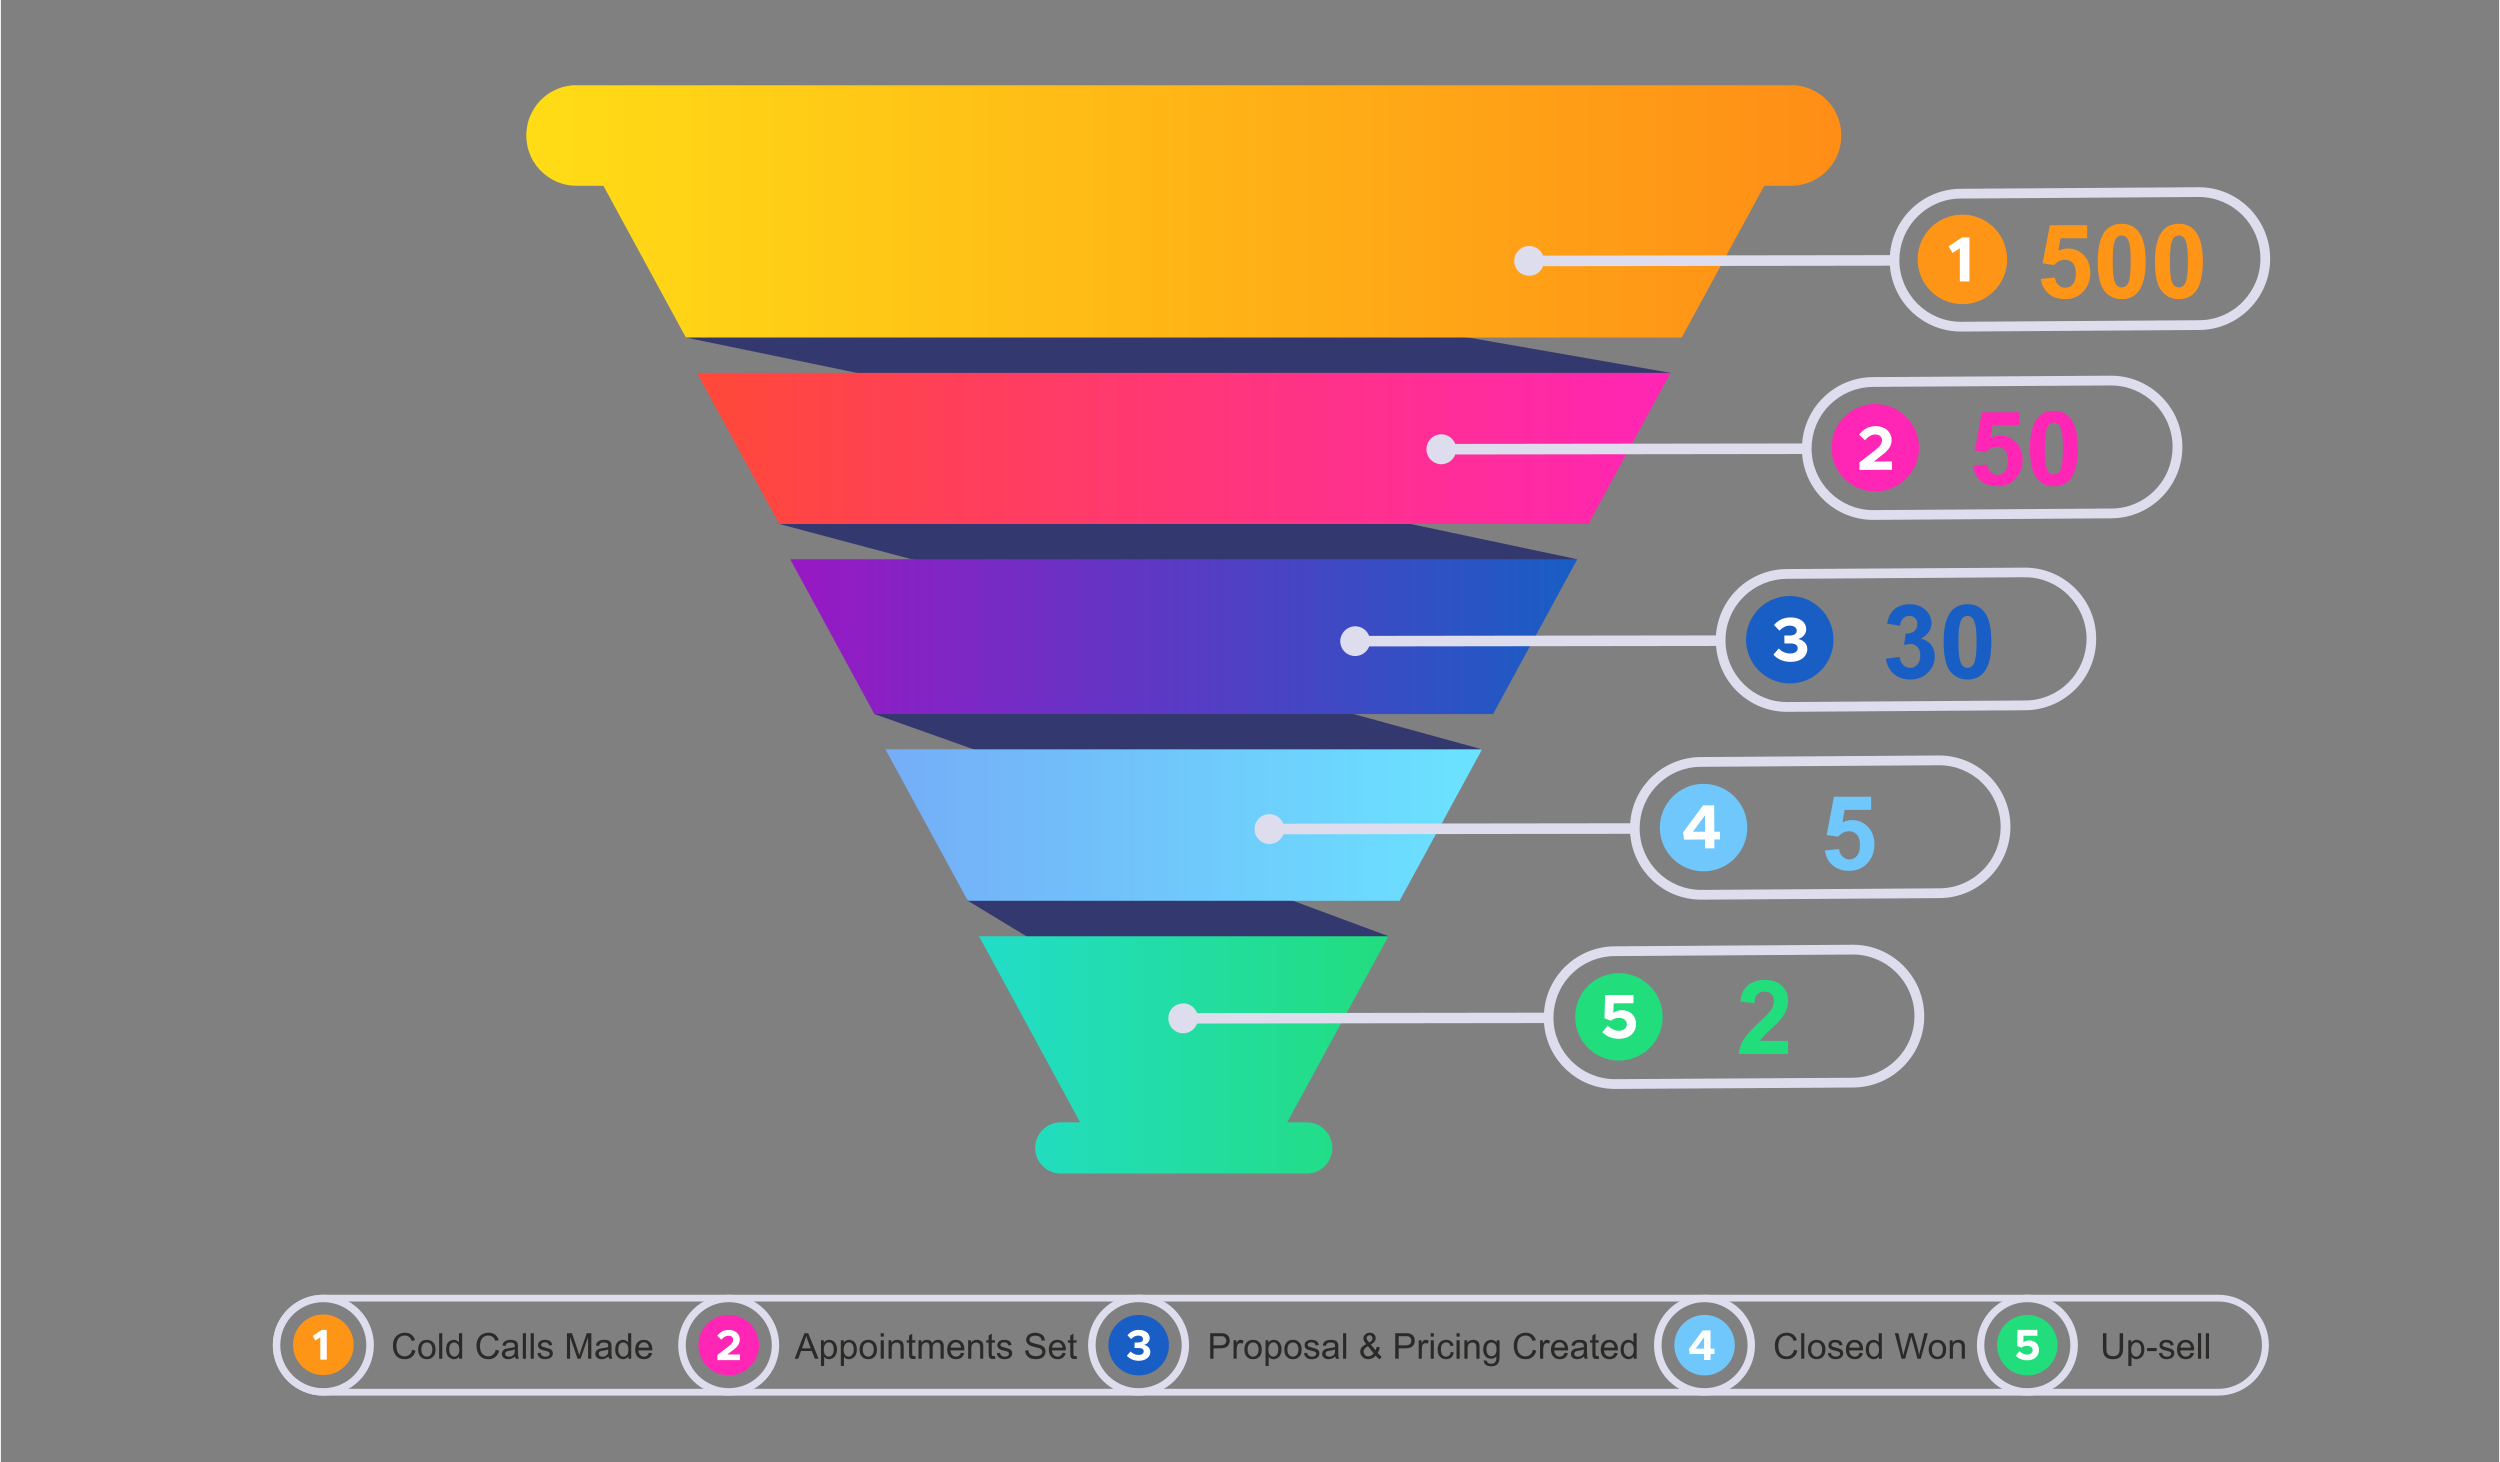 <?xml version="1.0" encoding="UTF-8"?>
<!DOCTYPE svg PUBLIC "-//W3C//DTD SVG 1.1//EN" "http://www.w3.org/Graphics/SVG/1.1/DTD/svg11.dtd">
<!-- Creator: CorelDRAW 2019 (64-Bit) -->
<svg xmlns="http://www.w3.org/2000/svg" xml:space="preserve" width="901px" height="527px" version="1.1" style="shape-rendering:geometricPrecision; text-rendering:geometricPrecision; image-rendering:optimizeQuality; fill-rule:evenodd; clip-rule:evenodd"
viewBox="0 0 158.53 92.79"
 xmlns:xlink="http://www.w3.org/1999/xlink">
 <rect x="0" y="0" width="158.53" height="92.79" fill="#808080" stroke="none"/>
 <defs>
  <style type="text/css">
   <![CDATA[
    .fil16 {fill:none}
    .fil15 {fill:#2B2A29;fill-rule:nonzero}
    .fil4 {fill:#185EC4;fill-rule:nonzero}
    .fil6 {fill:#22DD7C;fill-rule:nonzero}
    .fil7 {fill:#33386E;fill-rule:nonzero}
    .fil5 {fill:#70C7FB;fill-rule:nonzero}
    .fil0 {fill:#DDDDED;fill-rule:nonzero}
    .fil3 {fill:#FF25B5;fill-rule:nonzero}
    .fil1 {fill:#FF9516;fill-rule:nonzero}
    .fil2 {fill:white;fill-rule:nonzero}
    .fil11 {fill:url(#id0)}
    .fil8 {fill:url(#id1)}
    .fil12 {fill:url(#id2)}
    .fil14 {fill:url(#id3)}
    .fil13 {fill:url(#id4)}
    .fil10 {fill:url(#id5)}
    .fil9 {fill:url(#id6)}
   ]]>
  </style>
  <linearGradient id="id0" gradientUnits="userSpaceOnUse" x1="44.17" y1="28.45" x2="105.95" y2="28.45">
   <stop offset="0" style="stop-opacity:1; stop-color:#FF4938"/>
   <stop offset="1" style="stop-opacity:1; stop-color:#FF25B5"/>
  </linearGradient>
  <linearGradient id="id1" gradientUnits="userSpaceOnUse" x1="56.13" y1="52.36" x2="93.99" y2="52.36">
   <stop offset="0" style="stop-opacity:1; stop-color:#75ADF7"/>
   <stop offset="1" style="stop-opacity:1; stop-color:#6AE3FF"/>
  </linearGradient>
  <linearGradient id="id2" gradientUnits="userSpaceOnUse" x1="50.09" y1="40.4" x2="100.03" y2="40.4">
   <stop offset="0" style="stop-opacity:1; stop-color:#9918C4"/>
   <stop offset="1" style="stop-opacity:1; stop-color:#185EC4"/>
  </linearGradient>
  <linearGradient id="id3" gradientUnits="userSpaceOnUse" x1="61.98" y1="72.84" x2="88.39" y2="72.84">
   <stop offset="0" style="stop-opacity:1; stop-color:#22DDC9"/>
   <stop offset="1" style="stop-opacity:1; stop-color:#22DD7C"/>
  </linearGradient>
  <linearGradient id="id4" gradientUnits="userSpaceOnUse" x1="33.74" y1="8.59" x2="116.1" y2="8.59">
   <stop offset="0" style="stop-opacity:1; stop-color:#FFDC16"/>
   <stop offset="1" style="stop-opacity:1; stop-color:#FF8E16"/>
  </linearGradient>
  <linearGradient id="id5" gradientUnits="userSpaceOnUse" xlink:href="#id4" x1="33.74" y1="14.31" x2="116.1" y2="14.31">
  </linearGradient>
  <linearGradient id="id6" gradientUnits="userSpaceOnUse" xlink:href="#id3" x1="61.98" y1="66.57" x2="88.39" y2="66.57">
  </linearGradient>
 </defs>
 <g id="Layer_x0020_1">
  <path class="fil0" d="M140.71 88.13l-120.25 0c-1.53,0 -2.77,-1.24 -2.77,-2.77 0,-1.53 1.24,-2.77 2.77,-2.77l120.25 0c1.53,0 2.77,1.24 2.77,2.77 0,1.53 -1.24,2.77 -2.77,2.77zm0 -5.97l-120.25 0c-1.72,0 -3.12,1.34 -3.2,3.06l0 0.29c0.08,1.71 1.48,3.05 3.2,3.05l120.25 0c1.77,0 3.21,-1.43 3.21,-3.2 0,-1.77 -1.44,-3.2 -3.21,-3.2z"/>
  <path class="fil1" d="M22.39 85.34c0,1.06 -0.87,1.92 -1.93,1.92 -1.06,0 -1.92,-0.86 -1.92,-1.92 0,-1.06 0.86,-1.93 1.92,-1.93 1.06,0 1.93,0.87 1.93,1.93z"/>
  <polygon class="fil2" points="20.27,84.86 19.95,85.06 19.79,84.77 20.36,84.39 20.68,84.39 20.68,86.28 20.27,86.28 "/>
  <path class="fil0" d="M23.19 85.36c0,1.51 -1.22,2.73 -2.73,2.73 -1.5,0 -2.73,-1.22 -2.73,-2.73 0,-1.51 1.23,-2.73 2.73,-2.73 1.51,0 2.73,1.22 2.73,2.73zm-2.73 -3.2c-1.76,0 -3.2,1.43 -3.2,3.2 0,1.77 1.44,3.2 3.2,3.2 1.77,0 3.21,-1.43 3.21,-3.2 0,-1.77 -1.44,-3.2 -3.21,-3.2z"/>
  <path class="fil3" d="M48.11 85.36c0,1.06 -0.86,1.92 -1.92,1.92 -1.07,0 -1.93,-0.86 -1.93,-1.92 0,-1.06 0.86,-1.92 1.93,-1.92 1.06,0 1.92,0.86 1.92,1.92z"/>
  <path class="fil0" d="M48.92 85.36c0,1.51 -1.23,2.73 -2.73,2.73 -1.51,0 -2.73,-1.22 -2.73,-2.73 0,-1.51 1.22,-2.73 2.73,-2.73 1.5,0 2.73,1.22 2.73,2.73zm-2.73 -3.2c-1.77,0 -3.21,1.43 -3.21,3.2 0,1.77 1.44,3.2 3.21,3.2 1.76,0 3.2,-1.43 3.2,-3.2 0,-1.77 -1.44,-3.2 -3.2,-3.2z"/>
  <path class="fil2" d="M45.47 85.98l0.7 -0.54c0.23,-0.17 0.3,-0.3 0.3,-0.43 0,-0.16 -0.13,-0.25 -0.29,-0.25 -0.18,0 -0.32,0.09 -0.46,0.25l-0.26 -0.25c0.19,-0.24 0.43,-0.37 0.73,-0.37 0.4,0 0.7,0.25 0.7,0.6 0,0.26 -0.11,0.45 -0.44,0.69l-0.35 0.27 0.8 0 0 0.36 -1.43 0 0 -0.33z"/>
  <path class="fil0" d="M74.93 85.36c0,1.51 -1.22,2.73 -2.73,2.73 -1.51,0 -2.73,-1.22 -2.73,-2.73 0,-1.51 1.22,-2.73 2.73,-2.73 1.51,0 2.73,1.22 2.73,2.73zm-2.73 -3.2c-1.77,0 -3.21,1.43 -3.21,3.2 0,1.77 1.44,3.2 3.21,3.2 1.77,0 3.2,-1.43 3.2,-3.2 0,-1.77 -1.43,-3.2 -3.2,-3.2z"/>
  <path class="fil4" d="M74.12 85.36c0,1.06 -0.86,1.92 -1.92,1.92 -1.06,0 -1.92,-0.86 -1.92,-1.92 0,-1.06 0.86,-1.92 1.92,-1.92 1.06,0 1.92,0.86 1.92,1.92z"/>
  <path class="fil2" d="M71.45 86.03l0.24 -0.27c0.13,0.14 0.31,0.22 0.5,0.22 0.21,0 0.33,-0.09 0.33,-0.23 0,-0.14 -0.11,-0.22 -0.37,-0.21l-0.21 0 0 -0.35 0.21 0c0.21,0 0.33,-0.08 0.33,-0.21 0,-0.14 -0.12,-0.23 -0.31,-0.23 -0.18,0 -0.32,0.09 -0.45,0.22l-0.23 -0.24c0.16,-0.19 0.38,-0.34 0.72,-0.34 0.42,0 0.69,0.22 0.69,0.52 0,0.22 -0.15,0.37 -0.35,0.43 0.2,0.05 0.39,0.2 0.39,0.45 0,0.32 -0.29,0.56 -0.73,0.56 -0.34,0 -0.6,-0.14 -0.76,-0.32z"/>
  <path class="fil5" d="M110.03 85.36c0,1.06 -0.86,1.92 -1.92,1.92 -1.06,0 -1.92,-0.86 -1.92,-1.92 0,-1.06 0.86,-1.92 1.92,-1.92 1.06,0 1.92,0.86 1.92,1.92z"/>
  <path class="fil0" d="M108.11 88.09c-1.51,0 -2.73,-1.22 -2.73,-2.73 0,-1.51 1.22,-2.73 2.73,-2.73 1.5,0 2.73,1.22 2.73,2.73 0,1.51 -1.23,2.73 -2.73,2.73zm0 -5.93c-1.77,0 -3.21,1.43 -3.21,3.2 0,1.77 1.44,3.2 3.21,3.2 1.76,0 3.2,-1.43 3.2,-3.2 0,-1.77 -1.44,-3.2 -3.2,-3.2z"/>
  <path class="fil2" d="M108.08 85.58l0 -0.73 -0.53 0.73 0.53 0zm0 0.34l-0.92 0 -0.04 -0.32 0.87 -1.18 0.5 0 0 1.16 0.25 0 0 0.34 -0.25 0 0 0.38 -0.41 0 0 -0.38z"/>
  <path class="fil6" d="M130.51 85.36c0,1.06 -0.86,1.92 -1.92,1.92 -1.06,0 -1.92,-0.86 -1.92,-1.92 0,-1.06 0.86,-1.92 1.92,-1.92 1.06,0 1.92,0.86 1.92,1.92z"/>
  <path class="fil0" d="M128.59 88.09c-1.5,0 -2.73,-1.22 -2.73,-2.73 0,-1.51 1.23,-2.73 2.73,-2.73 1.51,0 2.73,1.22 2.73,2.73 0,1.51 -1.22,2.73 -2.73,2.73zm0 -5.93c-1.77,0 -3.2,1.43 -3.2,3.2 0,1.77 1.43,3.2 3.2,3.2 1.77,0 3.21,-1.43 3.21,-3.2 0,-1.77 -1.44,-3.2 -3.21,-3.2z"/>
  <path class="fil2" d="M127.85 86.03l0.24 -0.29c0.14,0.13 0.31,0.22 0.49,0.22 0.21,0 0.35,-0.12 0.35,-0.29 0,-0.16 -0.14,-0.27 -0.35,-0.27 -0.14,0 -0.26,0.04 -0.36,0.12l-0.27 -0.11 0.02 -1.02 1.26 0 0 0.37 -0.88 0 -0.01 0.42c0.09,-0.07 0.21,-0.12 0.37,-0.12 0.33,0 0.62,0.21 0.62,0.6 0,0.4 -0.3,0.66 -0.75,0.66 -0.32,0 -0.56,-0.12 -0.73,-0.29z"/>
  <polygon class="fil7" points="43.47,21.42 98.42,32.77 105.95,23.66 40.79,12.28 "/>
  <polygon class="fil7" points="49.39,33.25 92.36,44.69 100.03,35.49 45.61,23.96 "/>
  <polygon class="fil7" points="55.43,45.31 86.92,56.51 93.99,47.55 52.67,36.2 "/>
  <polygon class="fil7" points="61.36,57.16 80.99,69.06 88.05,59.41 57.99,48.24 "/>
  <polygon class="fil8" points="93.99,47.55 56.13,47.55 61.36,57.16 88.76,57.16 "/>
  <polygon class="fil9" points="62.07,59.41 69.85,73.73 80.26,73.73 88.05,59.41 "/>
  <polygon class="fil10" points="114.39,7.2 35.74,7.2 43.47,21.42 106.66,21.42 "/>
  <polygon class="fil11" points="105.95,23.66 44.17,23.66 49.39,33.25 100.74,33.25 "/>
  <polygon class="fil12" points="100.03,35.49 50.09,35.49 55.43,45.31 94.69,45.31 "/>
  <path class="fil13" d="M36.38 11.78l0 0 -0.06 0c-0.08,-0.01 -0.16,-0.01 -0.24,-0.02l0 0c-0.05,-0.01 -0.1,-0.02 -0.15,-0.03l0 0 -0.01 0c-0.18,-0.03 -0.35,-0.08 -0.52,-0.15l0 0 -0.01 0c-0.16,-0.06 -0.32,-0.14 -0.47,-0.23l0 0 0 0c-0.1,-0.06 -0.2,-0.12 -0.3,-0.2l0 0 0 0c-0.32,-0.23 -0.59,-0.53 -0.8,-0.87l0 0 0 0c-0.03,-0.04 -0.05,-0.09 -0.08,-0.13l0 0 0 0c-0.03,-0.06 -0.06,-0.13 -0.1,-0.19l0 -0.01 0 0 -0.02 -0.05 0 0 0 0c-0.07,-0.16 -0.13,-0.33 -0.18,-0.5l0 0 0 0c-0.03,-0.13 -0.05,-0.26 -0.07,-0.39l0 -0.01 0 0c-0.02,-0.13 -0.03,-0.26 -0.03,-0.4l0 -0.01c0,-0.14 0.01,-0.27 0.03,-0.39l0 0 0 -0.01c0.02,-0.14 0.04,-0.27 0.07,-0.4l0 0 0 0c0.02,-0.06 0.04,-0.11 0.05,-0.17l0 0 0 0c0.01,-0.03 0.02,-0.05 0.03,-0.08l0 0 0 0c0.03,-0.08 0.06,-0.17 0.1,-0.25l0 0 0 0c0.06,-0.13 0.12,-0.25 0.2,-0.37l0 0 0 -0.01c0.05,-0.07 0.1,-0.15 0.15,-0.22l0 0 0 0c0.16,-0.21 0.34,-0.41 0.55,-0.57l0 0 0 -0.01c0.03,-0.02 0.06,-0.05 0.1,-0.07l0 0 0 0c0.03,-0.03 0.07,-0.05 0.1,-0.08l0 0 0 0c0.03,-0.01 0.05,-0.03 0.08,-0.05l0 0 0 0c0.04,-0.02 0.08,-0.05 0.12,-0.07l0 0 0 0c0.13,-0.08 0.26,-0.14 0.4,-0.2l0 0c0.12,-0.05 0.25,-0.09 0.38,-0.13l0 0 0 0c0.03,-0.01 0.06,-0.01 0.1,-0.02l0 0 0 0c0.08,-0.02 0.17,-0.04 0.26,-0.05l0.02 0 0 0c0.06,-0.01 0.13,-0.02 0.2,-0.03l77.57 0c0.07,0.01 0.14,0.02 0.21,0.03l0 0 0.01 0c0.05,0.01 0.09,0.01 0.14,0.02l0 0 0.01 0c0.18,0.04 0.35,0.09 0.52,0.15l0 0 0 0c0.19,0.08 0.37,0.17 0.55,0.28l0 0 0 0c0.12,0.08 0.24,0.16 0.35,0.25 0.18,0.16 0.35,0.33 0.5,0.52l0 0.01 0 0c0.07,0.09 0.14,0.19 0.2,0.29l0 0.01 0 0c0.1,0.16 0.18,0.34 0.25,0.52l0 0 0 0c0.04,0.11 0.07,0.22 0.1,0.33l0 0 0 0c0.02,0.08 0.04,0.16 0.05,0.24l0 0.01 0 0c0.03,0.17 0.04,0.34 0.04,0.52l0 0.01c0,0.12 0,0.23 -0.01,0.35l0 0 0 0c-0.01,0.06 -0.02,0.12 -0.03,0.17l0 0 0 0.01c-0.01,0.08 -0.03,0.16 -0.05,0.24l0 0 0 0c-0.02,0.09 -0.04,0.17 -0.07,0.25l0 0 0 0.01c-0.01,0.02 -0.02,0.05 -0.03,0.07l0 0 0 0c-0.07,0.19 -0.15,0.36 -0.25,0.53l0 0 0 0c-0.18,0.3 -0.41,0.57 -0.68,0.8l0 0 0 0c-0.04,0.03 -0.08,0.07 -0.12,0.1l0 0 0 0c-0.03,0.03 -0.07,0.05 -0.1,0.07l0 0 0 0c-0.05,0.04 -0.1,0.07 -0.15,0.1l0 0 0 0c-0.04,0.03 -0.09,0.06 -0.13,0.08l0 0 0 0c-0.06,0.03 -0.13,0.07 -0.19,0.1l-0.01 0 0 0 -0.05 0.02 0 0 0 0.01c-0.08,0.03 -0.16,0.07 -0.24,0.09l-0.01 0 0 0.01c-0.05,0.01 -0.1,0.03 -0.15,0.04l0 0 0 0.01c-0.03,0 -0.06,0.01 -0.09,0.02l-0.01 0 0 0c-0.12,0.03 -0.24,0.06 -0.36,0.08l-0.02 0 0 0c-0.07,0.01 -0.15,0.02 -0.22,0.02l-0.05 0 0 0c-0.05,0.01 -0.11,0.01 -0.16,0.01l-77.07 0c-0.05,0 -0.1,0 -0.15,-0.01z"/>
  <path class="fil14" d="M82.87 71.22l-15.62 0c-0.89,0 -1.62,0.73 -1.62,1.62 0,0.9 0.73,1.63 1.62,1.63l15.62 0c0.9,0 1.62,-0.73 1.62,-1.63 0,-0.89 -0.72,-1.62 -1.62,-1.62z"/>
  <path class="fil0" d="M142.24 19.17c-0.73,0.74 -1.71,1.15 -2.75,1.15l-15.1 0.1c0,0 0,0 -0.01,0 -2.15,0 -3.9,-1.75 -3.91,-3.9 0,-1.04 0.4,-2.02 1.14,-2.76 0.74,-0.75 1.72,-1.16 2.76,-1.16l15.09 -0.1c0.01,0 0.01,0 0.01,0 2.15,0 3.91,1.75 3.91,3.9 0.01,1.04 -0.4,2.02 -1.14,2.77zm-2.77 -7.29c0,0 0,0 -0.01,0l-15.09 0.1c-2.38,0.01 -4.33,1.85 -4.5,4.21l-22.01 0.03c-0.14,-0.37 -0.49,-0.61 -0.88,-0.61l0 0c-0.26,0 -0.5,0.1 -0.67,0.28 -0.18,0.18 -0.28,0.42 -0.28,0.67 0,0.25 0.1,0.49 0.28,0.67 0.18,0.18 0.42,0.27 0.67,0.27l0 0c0.4,0 0.75,-0.25 0.88,-0.61l22.01 -0.03c0.18,2.35 2.14,4.18 4.51,4.18 0.01,0 0.01,0 0.02,0l15.09 -0.1c2.49,-0.01 4.52,-2.05 4.51,-4.54 -0.01,-2.49 -2.04,-4.52 -4.53,-4.52z"/>
  <path class="fil0" d="M136.67 31.12c-0.73,0.74 -1.71,1.15 -2.76,1.15l-15.09 0.1c0,0 -0.01,0 -0.01,0 -2.15,0 -3.9,-1.75 -3.91,-3.9 0,-1.04 0.4,-2.02 1.14,-2.76 0.74,-0.74 1.72,-1.15 2.76,-1.16l15.09 -0.09c0,0 0.01,0 0.01,0 2.15,0 3.9,1.74 3.91,3.89 0,1.04 -0.4,2.03 -1.14,2.77zm-2.77 -7.28c0,0 -0.01,0 -0.01,0l-15.09 0.09c-2.38,0.01 -4.33,1.85 -4.5,4.21l-22.01 0.03c-0.14,-0.36 -0.49,-0.61 -0.88,-0.61l-0.01 0c-0.25,0 -0.49,0.1 -0.67,0.28 -0.17,0.18 -0.27,0.42 -0.27,0.67 0,0.25 0.1,0.49 0.28,0.67 0.18,0.18 0.41,0.28 0.67,0.28l0 0c0.4,-0.01 0.75,-0.26 0.88,-0.62l22.01 -0.03c0.18,2.36 2.14,4.18 4.51,4.18 0,0 0.01,0 0.01,0l15.1 -0.1c2.49,-0.01 4.52,-2.04 4.51,-4.54 -0.01,-2.49 -2.04,-4.51 -4.53,-4.51z"/>
  <path class="fil0" d="M131.21 43.3c-0.74,0.74 -1.72,1.15 -2.76,1.15l-15.09 0.1c-0.01,0 -0.01,0 -0.02,0 -2.14,0 -3.9,-1.75 -3.9,-3.9 -0.01,-1.04 0.4,-2.02 1.13,-2.76 0.74,-0.74 1.72,-1.15 2.76,-1.16l15.1 -0.1c0,0 0,0 0.01,0 2.15,0 3.9,1.75 3.91,3.9 0,1.04 -0.41,2.03 -1.14,2.77zm-2.77 -7.28c-0.01,0 -0.01,0 -0.02,0l-15.09 0.09c-2.38,0.01 -4.33,1.85 -4.5,4.21l-22.01 0.03c-0.13,-0.36 -0.48,-0.61 -0.88,-0.61l0 0c-0.25,0 -0.49,0.1 -0.67,0.28 -0.18,0.18 -0.28,0.42 -0.28,0.67 0,0.25 0.1,0.49 0.28,0.67 0.18,0.18 0.42,0.27 0.67,0.27l0 0c0.4,0 0.75,-0.25 0.89,-0.61l22.01 -0.03c0.18,2.35 2.13,4.18 4.5,4.18 0.01,0 0.01,0 0.02,0l15.09 -0.1c2.5,-0.01 4.52,-2.04 4.51,-4.54 0,-2.49 -2.03,-4.51 -4.52,-4.51z"/>
  <path class="fil0" d="M125.76 55.22c-0.74,0.74 -1.72,1.15 -2.76,1.15l-15.09 0.1c0,0 -0.01,0 -0.01,0 -2.15,0 -3.9,-1.74 -3.91,-3.89 0,-1.05 0.4,-2.03 1.14,-2.77 0.73,-0.74 1.71,-1.15 2.76,-1.15l15.09 -0.1c0,0 0.01,0 0.01,0 2.15,0 3.9,1.74 3.91,3.9 0,1.04 -0.4,2.02 -1.14,2.76zm-2.77 -7.28c0,0 -0.01,0 -0.01,0l-15.09 0.1c-2.38,0 -4.34,1.84 -4.5,4.2l-22.01 0.03c-0.14,-0.36 -0.49,-0.61 -0.89,-0.61l0 0c-0.25,0 -0.49,0.1 -0.67,0.28 -0.18,0.18 -0.27,0.42 -0.27,0.67 0,0.26 0.1,0.49 0.28,0.67 0.18,0.18 0.41,0.28 0.66,0.28l0.01 0c0.39,0 0.74,-0.25 0.88,-0.62l22.01 -0.03c0.18,2.36 2.13,4.18 4.51,4.18 0,0 0.01,0 0.01,0l15.09 -0.1c2.5,0 4.52,-2.04 4.52,-4.54 -0.01,-2.49 -2.04,-4.51 -4.53,-4.51z"/>
  <path class="fil0" d="M120.29 67.23c-0.74,0.74 -1.72,1.15 -2.76,1.16l-15.09 0.09c0,0 -0.01,0 -0.01,0 -2.15,0 -3.9,-1.74 -3.91,-3.89 0,-1.04 0.4,-2.03 1.14,-2.77 0.74,-0.74 1.72,-1.15 2.76,-1.15l15.09 -0.1c0,0 0.01,0 0.01,0 2.15,0 3.9,1.75 3.91,3.9 0,1.04 -0.4,2.02 -1.14,2.76zm-2.77 -7.28c0,0 -0.01,0 -0.01,0l-15.09 0.1c-2.38,0.01 -4.34,1.84 -4.5,4.21l-22.01 0.03c-0.14,-0.37 -0.49,-0.62 -0.88,-0.62l-0.01 0c-0.25,0.01 -0.49,0.1 -0.67,0.28 -0.18,0.18 -0.27,0.42 -0.27,0.68 0,0.25 0.1,0.49 0.28,0.66 0.18,0.18 0.41,0.28 0.67,0.28l0 0c0.39,0 0.74,-0.25 0.88,-0.62l22.01 -0.03c0.18,2.36 2.13,4.18 4.51,4.18 0,0 0.01,0 0.01,0l15.09 -0.09c2.5,-0.01 4.53,-2.05 4.52,-4.54 -0.01,-2.5 -2.04,-4.52 -4.53,-4.52z"/>
  <path class="fil3" d="M121.72 28.4c0,1.54 -1.24,2.78 -2.77,2.79 -1.54,0 -2.78,-1.24 -2.79,-2.77 0,-1.53 1.24,-2.78 2.77,-2.78 1.53,-0.01 2.78,1.23 2.79,2.76z"/>
  <path class="fil2" d="M117.94 29.34l1.01 -0.78c0.32,-0.26 0.42,-0.44 0.42,-0.63 0,-0.22 -0.19,-0.36 -0.41,-0.36 -0.27,0 -0.47,0.14 -0.67,0.37l-0.37 -0.36c0.27,-0.35 0.61,-0.54 1.05,-0.54 0.58,0 1,0.36 1.01,0.87 0,0.36 -0.16,0.64 -0.64,0.99l-0.49 0.39 1.15 -0.01 0 0.53 -2.06 0.01 0 -0.48z"/>
  <path class="fil4" d="M116.29 40.58c0.01,1.54 -1.23,2.78 -2.76,2.79 -1.54,0 -2.78,-1.24 -2.79,-2.77 0,-1.53 1.24,-2.78 2.77,-2.78 1.53,-0.01 2.78,1.23 2.78,2.76z"/>
  <path class="fil2" d="M112.48 41.54l0.34 -0.39c0.19,0.21 0.45,0.32 0.73,0.32 0.3,0 0.47,-0.14 0.47,-0.33 0,-0.21 -0.16,-0.32 -0.53,-0.31l-0.31 0 -0.01 -0.5 0.32 0c0.3,0 0.47,-0.11 0.47,-0.31 0,-0.19 -0.18,-0.32 -0.45,-0.32 -0.26,0 -0.46,0.13 -0.65,0.32l-0.34 -0.36c0.23,-0.27 0.56,-0.48 1.04,-0.48 0.61,-0.01 1,0.31 1,0.74 0,0.31 -0.21,0.54 -0.51,0.63 0.3,0.06 0.57,0.27 0.58,0.63 0,0.48 -0.42,0.82 -1.05,0.82 -0.5,0 -0.87,-0.19 -1.1,-0.46z"/>
  <path class="fil5" d="M110.82 52.51c0.01,1.53 -1.23,2.78 -2.76,2.78 -1.54,0.01 -2.78,-1.23 -2.79,-2.77 0,-1.53 1.24,-2.78 2.77,-2.78 1.53,0 2.78,1.23 2.78,2.77z"/>
  <path class="fil2" d="M108.14 52.78l0 -1.05 -0.77 1.05 0.77 0zm0 0.49l-1.33 0.01 -0.06 -0.46 1.26 -1.71 0.71 -0.01 0.01 1.68 0.36 0 0 0.49 -0.36 0 0 0.56 -0.59 0 0 -0.56z"/>
  <path class="fil6" d="M105.45 64.52c0.01,1.53 -1.23,2.78 -2.77,2.78 -1.53,0.01 -2.78,-1.23 -2.78,-2.76 -0.01,-1.54 1.23,-2.78 2.77,-2.79 1.53,0 2.78,1.24 2.78,2.77z"/>
  <path class="fil2" d="M101.62 65.5l0.34 -0.41c0.21,0.19 0.46,0.32 0.72,0.32 0.31,-0.01 0.5,-0.19 0.5,-0.42 -0.01,-0.24 -0.2,-0.4 -0.5,-0.4 -0.2,0 -0.38,0.07 -0.53,0.18l-0.39 -0.16 0.04 -1.47 1.8 0 0 0.52 -1.26 0.01 -0.02 0.6c0.14,-0.09 0.31,-0.17 0.53,-0.17 0.49,0 0.91,0.31 0.91,0.87 0,0.57 -0.43,0.95 -1.08,0.95 -0.46,0 -0.8,-0.17 -1.06,-0.42z"/>
  <path class="fil1" d="M127.31 16.46c0,1.57 -1.27,2.84 -2.84,2.84 -1.57,0 -2.84,-1.27 -2.84,-2.84 0,-1.57 1.27,-2.84 2.84,-2.84 1.57,0 2.84,1.27 2.84,2.84z"/>
  <polygon class="fil2" points="124.31,15.75 123.84,16.05 123.6,15.63 124.44,15.07 124.92,15.07 124.92,17.86 124.31,17.86 "/>
  <path class="fil15" d="M26.1 85.65l0.21 0.06c-0.04,0.18 -0.12,0.31 -0.24,0.4 -0.12,0.1 -0.26,0.14 -0.43,0.14 -0.18,0 -0.32,-0.03 -0.43,-0.11 -0.11,-0.07 -0.19,-0.17 -0.25,-0.31 -0.06,-0.13 -0.08,-0.28 -0.08,-0.43 0,-0.17 0.03,-0.32 0.09,-0.44 0.07,-0.13 0.16,-0.23 0.28,-0.29 0.12,-0.07 0.25,-0.1 0.39,-0.1 0.17,0 0.3,0.04 0.41,0.12 0.11,0.09 0.19,0.2 0.23,0.35l-0.21 0.05c-0.03,-0.11 -0.09,-0.2 -0.16,-0.25 -0.07,-0.06 -0.16,-0.09 -0.27,-0.09 -0.13,0 -0.23,0.03 -0.31,0.09 -0.09,0.06 -0.15,0.14 -0.18,0.25 -0.03,0.1 -0.05,0.2 -0.05,0.31 0,0.14 0.02,0.26 0.06,0.36 0.04,0.1 0.1,0.18 0.19,0.23 0.08,0.05 0.17,0.08 0.27,0.08 0.12,0 0.22,-0.04 0.31,-0.11 0.08,-0.07 0.14,-0.17 0.17,-0.31zm0.38 -0.02c0,-0.21 0.06,-0.37 0.18,-0.48 0.1,-0.09 0.22,-0.13 0.37,-0.13 0.16,0 0.29,0.05 0.4,0.16 0.1,0.11 0.15,0.25 0.15,0.44 0,0.15 -0.02,0.27 -0.07,0.36 -0.04,0.08 -0.11,0.15 -0.19,0.2 -0.09,0.05 -0.19,0.07 -0.29,0.07 -0.16,0 -0.3,-0.05 -0.4,-0.16 -0.1,-0.1 -0.15,-0.26 -0.15,-0.46zm0.2 0.01c0,0.15 0.04,0.26 0.1,0.33 0.07,0.08 0.15,0.12 0.25,0.12 0.1,0 0.18,-0.04 0.25,-0.12 0.06,-0.07 0.1,-0.19 0.1,-0.34 0,-0.15 -0.04,-0.26 -0.1,-0.33 -0.07,-0.08 -0.15,-0.11 -0.25,-0.11 -0.1,0 -0.18,0.03 -0.25,0.11 -0.06,0.07 -0.1,0.18 -0.1,0.34zm1.13 0.58l0 -1.62 0.2 0 0 1.62 -0.2 0zm1.27 0l0 -0.15c-0.07,0.12 -0.18,0.18 -0.33,0.18 -0.09,0 -0.18,-0.03 -0.26,-0.08 -0.07,-0.05 -0.14,-0.12 -0.18,-0.21 -0.04,-0.1 -0.06,-0.2 -0.06,-0.32 0,-0.12 0.02,-0.23 0.05,-0.32 0.04,-0.1 0.1,-0.17 0.18,-0.22 0.08,-0.05 0.17,-0.08 0.26,-0.08 0.08,0 0.14,0.02 0.19,0.05 0.06,0.03 0.1,0.06 0.14,0.11l0 -0.58 0.2 0 0 1.62 -0.19 0zm-0.63 -0.58c0,0.15 0.03,0.26 0.1,0.33 0.06,0.08 0.14,0.12 0.22,0.12 0.09,0 0.16,-0.04 0.23,-0.11 0.06,-0.07 0.09,-0.18 0.09,-0.33 0,-0.16 -0.03,-0.28 -0.1,-0.35 -0.06,-0.08 -0.14,-0.11 -0.23,-0.11 -0.09,0 -0.16,0.03 -0.22,0.1 -0.06,0.08 -0.09,0.19 -0.09,0.35zm2.95 0.01l0.22 0.06c-0.05,0.18 -0.13,0.31 -0.25,0.4 -0.11,0.1 -0.26,0.14 -0.43,0.14 -0.17,0 -0.31,-0.03 -0.42,-0.11 -0.11,-0.07 -0.2,-0.17 -0.25,-0.31 -0.06,-0.13 -0.09,-0.28 -0.09,-0.43 0,-0.17 0.03,-0.32 0.1,-0.44 0.06,-0.13 0.15,-0.23 0.27,-0.29 0.12,-0.07 0.25,-0.1 0.4,-0.1 0.16,0 0.3,0.04 0.41,0.12 0.11,0.09 0.19,0.2 0.23,0.35l-0.21 0.05c-0.04,-0.11 -0.1,-0.2 -0.17,-0.25 -0.07,-0.06 -0.16,-0.09 -0.27,-0.09 -0.12,0 -0.23,0.03 -0.31,0.09 -0.08,0.06 -0.14,0.14 -0.18,0.25 -0.03,0.1 -0.05,0.2 -0.05,0.31 0,0.14 0.02,0.26 0.06,0.36 0.04,0.1 0.11,0.18 0.19,0.23 0.09,0.05 0.18,0.08 0.28,0.08 0.12,0 0.22,-0.04 0.3,-0.11 0.08,-0.07 0.14,-0.17 0.17,-0.31zm1.23 0.43c-0.08,0.06 -0.15,0.1 -0.22,0.13 -0.07,0.03 -0.14,0.04 -0.22,0.04 -0.13,0 -0.23,-0.03 -0.3,-0.1 -0.07,-0.06 -0.1,-0.14 -0.1,-0.24 0,-0.05 0.01,-0.11 0.04,-0.15 0.02,-0.05 0.06,-0.09 0.1,-0.12 0.04,-0.03 0.09,-0.05 0.15,-0.06 0.04,-0.01 0.09,-0.02 0.17,-0.03 0.16,-0.02 0.28,-0.05 0.36,-0.07 0,-0.03 0,-0.05 0,-0.05 0,-0.09 -0.02,-0.14 -0.06,-0.18 -0.05,-0.04 -0.12,-0.06 -0.22,-0.06 -0.1,0 -0.17,0.01 -0.21,0.05 -0.05,0.03 -0.08,0.09 -0.1,0.17l-0.2 -0.03c0.02,-0.08 0.05,-0.15 0.09,-0.2 0.04,-0.05 0.1,-0.09 0.18,-0.12 0.07,-0.03 0.16,-0.04 0.27,-0.04 0.1,0 0.18,0.01 0.24,0.04 0.07,0.02 0.11,0.05 0.14,0.09 0.03,0.03 0.05,0.08 0.06,0.13 0.01,0.04 0.01,0.1 0.01,0.19l0 0.26c0,0.19 0.01,0.3 0.02,0.35 0,0.05 0.02,0.1 0.05,0.14l-0.21 0c-0.02,-0.04 -0.04,-0.09 -0.04,-0.14zm-0.02 -0.45c-0.07,0.03 -0.18,0.06 -0.33,0.08 -0.08,0.01 -0.14,0.02 -0.17,0.04 -0.03,0.01 -0.06,0.03 -0.08,0.06 -0.02,0.03 -0.03,0.06 -0.03,0.1 0,0.05 0.02,0.09 0.06,0.13 0.04,0.03 0.1,0.05 0.18,0.05 0.08,0 0.15,-0.01 0.21,-0.05 0.06,-0.03 0.1,-0.08 0.13,-0.13 0.02,-0.05 0.03,-0.12 0.03,-0.2l0 -0.08zm0.51 0.59l0 -1.62 0.2 0 0 1.62 -0.2 0zm0.5 0l0 -1.62 0.2 0 0 1.62 -0.2 0zm0.43 -0.35l0.2 -0.03c0.01,0.08 0.04,0.14 0.09,0.18 0.05,0.04 0.12,0.07 0.21,0.07 0.1,0 0.16,-0.02 0.21,-0.06 0.04,-0.04 0.07,-0.08 0.07,-0.13 0,-0.05 -0.02,-0.08 -0.06,-0.11 -0.03,-0.02 -0.1,-0.04 -0.21,-0.07 -0.14,-0.03 -0.25,-0.06 -0.3,-0.09 -0.06,-0.03 -0.1,-0.07 -0.13,-0.11 -0.03,-0.05 -0.05,-0.1 -0.05,-0.16 0,-0.05 0.02,-0.1 0.04,-0.15 0.03,-0.04 0.06,-0.08 0.1,-0.11 0.03,-0.02 0.07,-0.04 0.13,-0.06 0.05,-0.01 0.11,-0.02 0.17,-0.02 0.09,0 0.17,0.01 0.24,0.04 0.07,0.03 0.12,0.06 0.16,0.11 0.03,0.04 0.05,0.11 0.06,0.18l-0.19 0.03c-0.01,-0.06 -0.04,-0.11 -0.08,-0.14 -0.04,-0.04 -0.1,-0.06 -0.18,-0.06 -0.09,0 -0.15,0.02 -0.19,0.05 -0.04,0.03 -0.06,0.07 -0.06,0.11 0,0.02 0.01,0.04 0.02,0.07 0.02,0.02 0.04,0.03 0.08,0.05 0.02,0.01 0.08,0.02 0.17,0.05 0.15,0.04 0.24,0.07 0.3,0.09 0.06,0.03 0.1,0.06 0.13,0.11 0.03,0.04 0.05,0.1 0.05,0.17 0,0.06 -0.02,0.13 -0.06,0.19 -0.04,0.05 -0.09,0.1 -0.17,0.13 -0.07,0.03 -0.15,0.05 -0.25,0.05 -0.15,0 -0.27,-0.03 -0.35,-0.1 -0.08,-0.06 -0.13,-0.15 -0.15,-0.28zm1.87 0.35l0 -1.62 0.32 0 0.39 1.15c0.03,0.11 0.06,0.19 0.07,0.24 0.02,-0.06 0.05,-0.15 0.09,-0.26l0.39 -1.13 0.29 0 0 1.62 -0.21 0 0 -1.36 -0.47 1.36 -0.2 0 -0.47 -1.38 0 1.38 -0.2 0zm2.64 -0.14c-0.07,0.06 -0.15,0.1 -0.21,0.13 -0.07,0.03 -0.15,0.04 -0.22,0.04 -0.13,0 -0.23,-0.03 -0.3,-0.1 -0.07,-0.06 -0.11,-0.14 -0.11,-0.24 0,-0.05 0.02,-0.11 0.04,-0.15 0.03,-0.05 0.06,-0.09 0.11,-0.12 0.04,-0.03 0.09,-0.05 0.14,-0.06 0.04,-0.01 0.1,-0.02 0.18,-0.03 0.16,-0.02 0.28,-0.05 0.35,-0.07 0,-0.03 0,-0.05 0,-0.05 0,-0.09 -0.01,-0.14 -0.05,-0.18 -0.05,-0.04 -0.13,-0.06 -0.23,-0.06 -0.09,0 -0.16,0.01 -0.21,0.05 -0.04,0.03 -0.08,0.09 -0.1,0.17l-0.19 -0.03c0.01,-0.08 0.04,-0.15 0.08,-0.2 0.05,-0.05 0.1,-0.09 0.18,-0.12 0.08,-0.03 0.17,-0.04 0.27,-0.04 0.1,0 0.18,0.01 0.25,0.04 0.06,0.02 0.11,0.05 0.13,0.09 0.03,0.03 0.06,0.08 0.07,0.13 0,0.04 0.01,0.1 0.01,0.19l0 0.26c0,0.19 0,0.3 0.01,0.35 0.01,0.05 0.02,0.1 0.05,0.14l-0.21 0c-0.02,-0.04 -0.03,-0.09 -0.04,-0.14zm-0.02 -0.45c-0.07,0.03 -0.18,0.06 -0.32,0.08 -0.08,0.01 -0.14,0.02 -0.18,0.04 -0.03,0.01 -0.06,0.03 -0.08,0.06 -0.01,0.03 -0.02,0.06 -0.02,0.1 0,0.05 0.02,0.09 0.06,0.13 0.04,0.03 0.1,0.05 0.17,0.05 0.08,0 0.15,-0.01 0.21,-0.05 0.06,-0.03 0.1,-0.08 0.13,-0.13 0.02,-0.05 0.03,-0.12 0.03,-0.2l0 -0.08zm1.28 0.59l0 -0.15c-0.08,0.12 -0.19,0.18 -0.33,0.18 -0.1,0 -0.18,-0.03 -0.26,-0.08 -0.08,-0.05 -0.14,-0.12 -0.19,-0.21 -0.04,-0.1 -0.06,-0.2 -0.06,-0.32 0,-0.12 0.02,-0.23 0.06,-0.32 0.04,-0.1 0.1,-0.17 0.17,-0.22 0.08,-0.05 0.17,-0.08 0.27,-0.08 0.07,0 0.13,0.02 0.19,0.05 0.05,0.03 0.1,0.06 0.13,0.11l0 -0.58 0.2 0 0 1.62 -0.18 0zm-0.64 -0.58c0,0.15 0.04,0.26 0.1,0.33 0.06,0.08 0.14,0.12 0.23,0.12 0.08,0 0.16,-0.04 0.22,-0.11 0.06,-0.07 0.09,-0.18 0.09,-0.33 0,-0.16 -0.03,-0.28 -0.09,-0.35 -0.07,-0.08 -0.14,-0.11 -0.23,-0.11 -0.09,0 -0.17,0.03 -0.23,0.1 -0.06,0.08 -0.09,0.19 -0.09,0.35zm1.94 0.2l0.21 0.03c-0.03,0.12 -0.09,0.21 -0.18,0.28 -0.09,0.07 -0.2,0.1 -0.34,0.1 -0.17,0 -0.31,-0.05 -0.41,-0.16 -0.1,-0.11 -0.15,-0.25 -0.15,-0.45 0,-0.19 0.05,-0.35 0.15,-0.46 0.11,-0.11 0.24,-0.16 0.4,-0.16 0.16,0 0.29,0.05 0.39,0.16 0.1,0.11 0.15,0.26 0.15,0.45 0,0.01 0,0.03 -0.01,0.06l-0.87 0c0,0.13 0.04,0.22 0.11,0.29 0.06,0.07 0.14,0.11 0.24,0.11 0.08,0 0.14,-0.02 0.19,-0.06 0.05,-0.04 0.09,-0.1 0.12,-0.19zm-0.65 -0.32l0.65 0c0,-0.1 -0.03,-0.17 -0.07,-0.22 -0.06,-0.08 -0.15,-0.12 -0.25,-0.12 -0.09,0 -0.17,0.03 -0.23,0.1 -0.06,0.06 -0.1,0.14 -0.1,0.24z"/>
  <path class="fil15" d="M50.37 86.22l0.62 -1.62 0.24 0 0.66 1.62 -0.24 0 -0.19 -0.49 -0.69 0 -0.17 0.49 -0.23 0zm0.47 -0.66l0.55 0 -0.17 -0.45c-0.05,-0.14 -0.09,-0.25 -0.12,-0.34 -0.02,0.1 -0.05,0.21 -0.09,0.31l-0.17 0.48zm1.2 1.12l0 -1.63 0.18 0 0 0.15c0.04,-0.06 0.09,-0.1 0.14,-0.13 0.06,-0.03 0.12,-0.05 0.2,-0.05 0.1,0 0.19,0.03 0.27,0.08 0.07,0.05 0.13,0.12 0.17,0.22 0.04,0.09 0.06,0.19 0.06,0.31 0,0.12 -0.02,0.22 -0.07,0.32 -0.04,0.1 -0.1,0.17 -0.18,0.22 -0.09,0.05 -0.17,0.08 -0.26,0.08 -0.07,0 -0.13,-0.01 -0.18,-0.04 -0.06,-0.03 -0.1,-0.07 -0.13,-0.11l0 0.58 -0.2 0zm0.18 -1.04c0,0.15 0.03,0.26 0.09,0.34 0.06,0.07 0.13,0.11 0.22,0.11 0.09,0 0.17,-0.04 0.23,-0.12 0.06,-0.07 0.09,-0.19 0.09,-0.34 0,-0.15 -0.03,-0.27 -0.09,-0.34 -0.06,-0.08 -0.13,-0.11 -0.22,-0.11 -0.08,0 -0.16,0.04 -0.22,0.12 -0.07,0.08 -0.1,0.19 -0.1,0.34zm1.08 1.04l0 -1.63 0.18 0 0 0.15c0.04,-0.06 0.09,-0.1 0.15,-0.13 0.05,-0.03 0.12,-0.05 0.19,-0.05 0.1,0 0.19,0.03 0.27,0.08 0.08,0.05 0.13,0.12 0.17,0.22 0.04,0.09 0.06,0.19 0.06,0.31 0,0.12 -0.02,0.22 -0.06,0.32 -0.05,0.1 -0.11,0.17 -0.19,0.22 -0.08,0.05 -0.17,0.08 -0.26,0.08 -0.07,0 -0.13,-0.01 -0.18,-0.04 -0.05,-0.03 -0.1,-0.07 -0.13,-0.11l0 0.58 -0.2 0zm0.18 -1.04c0,0.15 0.03,0.26 0.09,0.34 0.06,0.07 0.14,0.11 0.23,0.11 0.08,0 0.16,-0.04 0.22,-0.12 0.07,-0.07 0.1,-0.19 0.1,-0.34 0,-0.15 -0.03,-0.27 -0.09,-0.34 -0.07,-0.08 -0.14,-0.11 -0.23,-0.11 -0.08,0 -0.16,0.04 -0.22,0.12 -0.07,0.08 -0.1,0.19 -0.1,0.34zm1.01 -0.01c0,-0.21 0.06,-0.37 0.18,-0.48 0.1,-0.09 0.23,-0.13 0.37,-0.13 0.16,0 0.3,0.05 0.4,0.16 0.1,0.11 0.15,0.25 0.15,0.44 0,0.15 -0.02,0.27 -0.07,0.36 -0.04,0.08 -0.11,0.15 -0.19,0.2 -0.09,0.05 -0.19,0.07 -0.29,0.07 -0.16,0 -0.3,-0.05 -0.4,-0.16 -0.1,-0.1 -0.15,-0.26 -0.15,-0.46zm0.2 0.01c0,0.15 0.04,0.26 0.1,0.33 0.07,0.08 0.15,0.12 0.25,0.12 0.1,0 0.18,-0.04 0.25,-0.12 0.07,-0.07 0.1,-0.19 0.1,-0.34 0,-0.15 -0.04,-0.26 -0.1,-0.33 -0.07,-0.08 -0.15,-0.11 -0.25,-0.11 -0.1,0 -0.18,0.03 -0.25,0.11 -0.06,0.07 -0.1,0.18 -0.1,0.34zm1.14 -0.82l0 -0.22 0.2 0 0 0.22 -0.2 0zm0 1.4l0 -1.17 0.2 0 0 1.17 -0.2 0zm0.5 0l0 -1.17 0.18 0 0 0.16c0.09,-0.13 0.21,-0.19 0.38,-0.19 0.07,0 0.13,0.01 0.19,0.04 0.06,0.02 0.11,0.06 0.14,0.1 0.02,0.04 0.05,0.09 0.06,0.15 0,0.03 0.01,0.1 0.01,0.19l0 0.72 -0.2 0 0 -0.71c0,-0.08 -0.01,-0.14 -0.02,-0.18 -0.02,-0.04 -0.05,-0.08 -0.09,-0.1 -0.04,-0.02 -0.08,-0.04 -0.14,-0.04 -0.08,0 -0.15,0.03 -0.22,0.08 -0.06,0.06 -0.09,0.16 -0.09,0.31l0 0.64 -0.2 0zm1.7 -0.17l0.03 0.17c-0.06,0.01 -0.11,0.02 -0.15,0.02 -0.08,0 -0.13,-0.01 -0.17,-0.03 -0.04,-0.03 -0.07,-0.06 -0.09,-0.09 -0.01,-0.04 -0.02,-0.12 -0.02,-0.24l0 -0.68 -0.15 0 0 -0.15 0.15 0 0 -0.3 0.2 -0.12 0 0.42 0.2 0 0 0.15 -0.2 0 0 0.69c0,0.06 0,0.09 0.01,0.11 0.01,0.02 0.02,0.03 0.03,0.04 0.02,0.01 0.04,0.01 0.07,0.01 0.02,0 0.05,0 0.09,0zm0.2 0.17l0 -1.17 0.18 0 0 0.16c0.03,-0.06 0.08,-0.1 0.14,-0.14 0.06,-0.03 0.13,-0.05 0.21,-0.05 0.09,0 0.16,0.02 0.22,0.05 0.05,0.04 0.09,0.09 0.12,0.16 0.09,-0.14 0.21,-0.21 0.36,-0.21 0.12,0 0.21,0.03 0.27,0.1 0.06,0.06 0.1,0.16 0.1,0.3l0 0.8 -0.2 0 0 -0.74c0,-0.08 -0.01,-0.13 -0.02,-0.17 -0.02,-0.04 -0.04,-0.06 -0.07,-0.08 -0.04,-0.03 -0.08,-0.04 -0.12,-0.04 -0.09,0 -0.16,0.03 -0.21,0.09 -0.06,0.05 -0.08,0.14 -0.08,0.26l0 0.68 -0.2 0 0 -0.76c0,-0.09 -0.02,-0.16 -0.05,-0.2 -0.03,-0.04 -0.09,-0.07 -0.16,-0.07 -0.06,0 -0.11,0.02 -0.16,0.05 -0.05,0.03 -0.08,0.07 -0.1,0.13 -0.02,0.05 -0.03,0.14 -0.03,0.24l0 0.61 -0.2 0zm2.69 -0.38l0.21 0.03c-0.03,0.12 -0.09,0.21 -0.18,0.28 -0.09,0.07 -0.2,0.1 -0.34,0.1 -0.17,0 -0.3,-0.05 -0.41,-0.16 -0.1,-0.11 -0.15,-0.25 -0.15,-0.45 0,-0.19 0.05,-0.35 0.16,-0.46 0.1,-0.11 0.23,-0.16 0.39,-0.16 0.16,0 0.29,0.05 0.39,0.16 0.1,0.11 0.15,0.26 0.15,0.45 0,0.01 0,0.03 0,0.06l-0.88 0c0.01,0.13 0.04,0.22 0.11,0.29 0.06,0.07 0.15,0.11 0.24,0.11 0.08,0 0.14,-0.02 0.19,-0.06 0.05,-0.04 0.09,-0.1 0.12,-0.19zm-0.65 -0.32l0.66 0c-0.01,-0.1 -0.04,-0.17 -0.08,-0.22 -0.06,-0.08 -0.14,-0.12 -0.25,-0.12 -0.09,0 -0.16,0.03 -0.23,0.1 -0.06,0.06 -0.09,0.14 -0.1,0.24zm1.11 0.7l0 -1.17 0.18 0 0 0.16c0.09,-0.13 0.21,-0.19 0.38,-0.19 0.07,0 0.13,0.01 0.19,0.04 0.06,0.02 0.11,0.06 0.14,0.1 0.03,0.04 0.05,0.09 0.06,0.15 0.01,0.03 0.01,0.1 0.01,0.19l0 0.72 -0.2 0 0 -0.71c0,-0.08 -0.01,-0.14 -0.02,-0.18 -0.02,-0.04 -0.05,-0.08 -0.09,-0.1 -0.04,-0.02 -0.08,-0.04 -0.13,-0.04 -0.09,0 -0.16,0.03 -0.22,0.08 -0.07,0.06 -0.1,0.16 -0.1,0.31l0 0.64 -0.2 0zm1.7 -0.17l0.03 0.17c-0.06,0.01 -0.11,0.02 -0.15,0.02 -0.07,0 -0.13,-0.01 -0.17,-0.03 -0.04,-0.03 -0.07,-0.06 -0.08,-0.09 -0.02,-0.04 -0.03,-0.12 -0.03,-0.24l0 -0.68 -0.15 0 0 -0.15 0.15 0 0 -0.3 0.2 -0.12 0 0.42 0.2 0 0 0.15 -0.2 0 0 0.69c0,0.06 0,0.09 0.01,0.11 0.01,0.02 0.02,0.03 0.04,0.04 0.01,0.01 0.03,0.01 0.06,0.01 0.03,0 0.06,0 0.09,0zm0.12 -0.18l0.2 -0.03c0.01,0.08 0.04,0.14 0.09,0.18 0.05,0.04 0.12,0.07 0.21,0.07 0.09,0 0.16,-0.02 0.21,-0.06 0.04,-0.04 0.06,-0.08 0.06,-0.13 0,-0.05 -0.02,-0.08 -0.06,-0.11 -0.02,-0.02 -0.09,-0.04 -0.2,-0.07 -0.15,-0.03 -0.25,-0.06 -0.3,-0.09 -0.06,-0.03 -0.1,-0.07 -0.13,-0.11 -0.03,-0.05 -0.05,-0.1 -0.05,-0.16 0,-0.05 0.01,-0.1 0.04,-0.15 0.02,-0.04 0.06,-0.08 0.1,-0.11 0.03,-0.02 0.07,-0.04 0.12,-0.06 0.06,-0.01 0.11,-0.02 0.18,-0.02 0.09,0 0.17,0.01 0.24,0.04 0.07,0.03 0.12,0.06 0.15,0.11 0.04,0.04 0.06,0.11 0.07,0.18l-0.19 0.03c-0.01,-0.06 -0.04,-0.11 -0.08,-0.14 -0.04,-0.04 -0.1,-0.06 -0.18,-0.06 -0.09,0 -0.16,0.02 -0.2,0.05 -0.03,0.03 -0.05,0.07 -0.05,0.11 0,0.02 0,0.04 0.02,0.07 0.02,0.02 0.04,0.03 0.08,0.05 0.02,0.01 0.08,0.02 0.17,0.05 0.14,0.04 0.24,0.07 0.3,0.09 0.05,0.03 0.1,0.06 0.13,0.11 0.03,0.04 0.05,0.1 0.05,0.17 0,0.06 -0.02,0.13 -0.06,0.19 -0.04,0.05 -0.1,0.1 -0.17,0.13 -0.07,0.03 -0.15,0.05 -0.25,0.05 -0.15,0 -0.27,-0.03 -0.35,-0.1 -0.08,-0.06 -0.13,-0.15 -0.15,-0.28zm1.8 -0.17l0.2 -0.02c0.01,0.09 0.03,0.15 0.07,0.21 0.03,0.05 0.09,0.09 0.16,0.12 0.08,0.03 0.16,0.05 0.25,0.05 0.08,0 0.16,-0.01 0.22,-0.04 0.06,-0.02 0.11,-0.05 0.14,-0.1 0.03,-0.04 0.05,-0.09 0.05,-0.14 0,-0.05 -0.02,-0.09 -0.05,-0.13 -0.03,-0.04 -0.08,-0.07 -0.14,-0.1 -0.05,-0.01 -0.14,-0.04 -0.29,-0.07 -0.15,-0.04 -0.26,-0.07 -0.32,-0.11 -0.08,-0.04 -0.13,-0.09 -0.17,-0.15 -0.04,-0.06 -0.06,-0.13 -0.06,-0.2 0,-0.08 0.03,-0.16 0.07,-0.23 0.05,-0.07 0.12,-0.13 0.21,-0.16 0.09,-0.04 0.18,-0.06 0.29,-0.06 0.12,0 0.23,0.02 0.32,0.06 0.09,0.04 0.17,0.09 0.22,0.17 0.05,0.08 0.07,0.16 0.08,0.26l-0.21 0.01c-0.01,-0.1 -0.05,-0.18 -0.11,-0.23 -0.07,-0.05 -0.16,-0.08 -0.29,-0.08 -0.13,0 -0.22,0.03 -0.28,0.07 -0.06,0.05 -0.09,0.11 -0.09,0.18 0,0.05 0.02,0.1 0.06,0.14 0.04,0.04 0.15,0.08 0.33,0.12 0.17,0.04 0.29,0.07 0.36,0.1 0.09,0.04 0.16,0.1 0.21,0.16 0.04,0.07 0.06,0.15 0.06,0.24 0,0.08 -0.02,0.16 -0.07,0.24 -0.05,0.08 -0.12,0.14 -0.21,0.18 -0.1,0.04 -0.2,0.06 -0.32,0.06 -0.14,0 -0.27,-0.02 -0.37,-0.06 -0.1,-0.05 -0.17,-0.11 -0.23,-0.2 -0.06,-0.08 -0.09,-0.18 -0.09,-0.29zm2.37 0.14l0.2 0.03c-0.03,0.12 -0.09,0.21 -0.18,0.28 -0.09,0.07 -0.2,0.1 -0.33,0.1 -0.18,0 -0.31,-0.05 -0.41,-0.16 -0.1,-0.11 -0.15,-0.25 -0.15,-0.45 0,-0.19 0.05,-0.35 0.15,-0.46 0.1,-0.11 0.23,-0.16 0.39,-0.16 0.16,0 0.29,0.05 0.39,0.16 0.1,0.11 0.15,0.26 0.15,0.45 0,0.01 0,0.03 0,0.06l-0.88 0c0.01,0.13 0.04,0.22 0.11,0.29 0.07,0.07 0.15,0.11 0.25,0.11 0.07,0 0.13,-0.02 0.18,-0.06 0.05,-0.04 0.1,-0.1 0.13,-0.19zm-0.66 -0.32l0.66 0c-0.01,-0.1 -0.04,-0.17 -0.08,-0.22 -0.06,-0.08 -0.14,-0.12 -0.24,-0.12 -0.1,0 -0.17,0.03 -0.24,0.1 -0.06,0.06 -0.09,0.14 -0.1,0.24zm1.55 0.53l0.03 0.17c-0.06,0.01 -0.11,0.02 -0.15,0.02 -0.08,0 -0.13,-0.01 -0.17,-0.03 -0.04,-0.03 -0.07,-0.06 -0.09,-0.09 -0.01,-0.04 -0.02,-0.12 -0.02,-0.24l0 -0.68 -0.15 0 0 -0.15 0.15 0 0 -0.3 0.2 -0.12 0 0.42 0.2 0 0 0.15 -0.2 0 0 0.69c0,0.06 0,0.09 0.01,0.11 0.01,0.02 0.02,0.03 0.03,0.04 0.02,0.01 0.04,0.01 0.07,0.01 0.02,0 0.05,0 0.09,0z"/>
  <path class="fil15" d="M76.74 86.22l0 -1.62 0.61 0c0.11,0 0.19,0 0.25,0.01 0.08,0.02 0.14,0.04 0.2,0.08 0.05,0.04 0.1,0.09 0.13,0.16 0.03,0.06 0.05,0.14 0.05,0.22 0,0.14 -0.05,0.25 -0.13,0.35 -0.09,0.09 -0.25,0.14 -0.48,0.14l-0.42 0 0 0.66 -0.21 0zm0.21 -0.85l0.42 0c0.14,0 0.24,-0.03 0.3,-0.08 0.06,-0.05 0.09,-0.12 0.09,-0.22 0,-0.06 -0.02,-0.12 -0.06,-0.17 -0.03,-0.05 -0.08,-0.08 -0.13,-0.1 -0.04,-0.01 -0.1,-0.01 -0.2,-0.01l-0.42 0 0 0.58zm1.27 0.85l0 -1.17 0.18 0 0 0.18c0.05,-0.09 0.09,-0.14 0.13,-0.17 0.04,-0.03 0.08,-0.04 0.13,-0.04 0.07,0 0.14,0.02 0.2,0.06l-0.07 0.19c-0.04,-0.03 -0.09,-0.04 -0.14,-0.04 -0.05,0 -0.08,0.01 -0.12,0.04 -0.03,0.02 -0.06,0.06 -0.07,0.11 -0.02,0.07 -0.04,0.14 -0.04,0.23l0 0.61 -0.2 0zm0.69 -0.59c0,-0.21 0.06,-0.37 0.18,-0.48 0.1,-0.09 0.23,-0.13 0.37,-0.13 0.16,0 0.3,0.05 0.4,0.16 0.1,0.11 0.15,0.25 0.15,0.44 0,0.15 -0.02,0.27 -0.07,0.36 -0.04,0.08 -0.11,0.15 -0.19,0.2 -0.09,0.05 -0.19,0.07 -0.29,0.07 -0.16,0 -0.3,-0.05 -0.4,-0.16 -0.1,-0.1 -0.15,-0.26 -0.15,-0.46zm0.2 0.01c0,0.15 0.04,0.26 0.1,0.33 0.07,0.08 0.15,0.12 0.25,0.12 0.1,0 0.18,-0.04 0.25,-0.12 0.06,-0.07 0.1,-0.19 0.1,-0.34 0,-0.15 -0.04,-0.26 -0.1,-0.33 -0.07,-0.08 -0.15,-0.11 -0.25,-0.11 -0.1,0 -0.18,0.03 -0.25,0.11 -0.06,0.07 -0.1,0.18 -0.1,0.34zm1.14 1.04l0 -1.63 0.18 0 0 0.15c0.04,-0.06 0.09,-0.1 0.14,-0.13 0.06,-0.03 0.12,-0.05 0.2,-0.05 0.1,0 0.19,0.03 0.27,0.08 0.07,0.05 0.13,0.12 0.17,0.22 0.04,0.09 0.06,0.19 0.06,0.31 0,0.12 -0.02,0.22 -0.07,0.32 -0.04,0.1 -0.1,0.17 -0.18,0.22 -0.09,0.05 -0.17,0.08 -0.26,0.08 -0.07,0 -0.13,-0.01 -0.18,-0.04 -0.06,-0.03 -0.1,-0.07 -0.13,-0.11l0 0.58 -0.2 0zm0.18 -1.04c0,0.15 0.03,0.26 0.09,0.34 0.06,0.07 0.14,0.11 0.22,0.11 0.09,0 0.17,-0.04 0.23,-0.12 0.06,-0.07 0.09,-0.19 0.09,-0.34 0,-0.15 -0.03,-0.27 -0.09,-0.34 -0.06,-0.08 -0.13,-0.11 -0.22,-0.11 -0.08,0 -0.16,0.04 -0.22,0.12 -0.07,0.08 -0.1,0.19 -0.1,0.34zm1.01 -0.01c0,-0.21 0.06,-0.37 0.18,-0.48 0.1,-0.09 0.22,-0.13 0.37,-0.13 0.16,0 0.29,0.05 0.4,0.16 0.1,0.11 0.15,0.25 0.15,0.44 0,0.15 -0.02,0.27 -0.07,0.36 -0.04,0.08 -0.11,0.15 -0.2,0.2 -0.08,0.05 -0.18,0.07 -0.28,0.07 -0.17,0 -0.3,-0.05 -0.4,-0.16 -0.1,-0.1 -0.15,-0.26 -0.15,-0.46zm0.2 0.01c0,0.15 0.03,0.26 0.1,0.33 0.07,0.08 0.15,0.12 0.25,0.12 0.1,0 0.18,-0.04 0.25,-0.12 0.06,-0.07 0.1,-0.19 0.1,-0.34 0,-0.15 -0.04,-0.26 -0.1,-0.33 -0.07,-0.08 -0.15,-0.11 -0.25,-0.11 -0.1,0 -0.18,0.03 -0.25,0.11 -0.07,0.07 -0.1,0.18 -0.1,0.34zm1.05 0.23l0.2 -0.03c0.01,0.08 0.04,0.14 0.1,0.18 0.05,0.04 0.12,0.07 0.21,0.07 0.09,0 0.16,-0.02 0.2,-0.06 0.05,-0.04 0.07,-0.08 0.07,-0.13 0,-0.05 -0.02,-0.08 -0.06,-0.11 -0.03,-0.02 -0.1,-0.04 -0.2,-0.07 -0.15,-0.03 -0.25,-0.06 -0.31,-0.09 -0.06,-0.03 -0.1,-0.07 -0.13,-0.11 -0.03,-0.05 -0.04,-0.1 -0.04,-0.16 0,-0.05 0.01,-0.1 0.03,-0.15 0.03,-0.04 0.06,-0.08 0.1,-0.11 0.03,-0.02 0.08,-0.04 0.13,-0.06 0.05,-0.01 0.11,-0.02 0.17,-0.02 0.09,0 0.18,0.01 0.25,0.04 0.07,0.03 0.12,0.06 0.15,0.11 0.03,0.04 0.06,0.11 0.07,0.18l-0.2 0.03c-0.01,-0.06 -0.03,-0.11 -0.07,-0.14 -0.05,-0.04 -0.11,-0.06 -0.18,-0.06 -0.09,0 -0.16,0.02 -0.2,0.05 -0.04,0.03 -0.06,0.07 -0.06,0.11 0,0.02 0.01,0.04 0.03,0.07 0.01,0.02 0.04,0.03 0.07,0.05 0.02,0.01 0.08,0.02 0.18,0.05 0.14,0.04 0.24,0.07 0.29,0.09 0.06,0.03 0.1,0.06 0.14,0.11 0.03,0.04 0.04,0.1 0.04,0.17 0,0.06 -0.02,0.13 -0.05,0.19 -0.04,0.05 -0.1,0.1 -0.17,0.13 -0.08,0.03 -0.16,0.05 -0.25,0.05 -0.15,0 -0.27,-0.03 -0.35,-0.1 -0.08,-0.06 -0.13,-0.15 -0.16,-0.28zm1.99 0.21c-0.07,0.06 -0.15,0.1 -0.21,0.13 -0.07,0.03 -0.15,0.04 -0.22,0.04 -0.13,0 -0.23,-0.03 -0.3,-0.1 -0.07,-0.06 -0.11,-0.14 -0.11,-0.24 0,-0.05 0.02,-0.11 0.04,-0.15 0.03,-0.05 0.06,-0.09 0.1,-0.12 0.05,-0.03 0.1,-0.05 0.15,-0.06 0.04,-0.01 0.1,-0.02 0.18,-0.03 0.16,-0.02 0.28,-0.05 0.35,-0.07 0,-0.03 0,-0.05 0,-0.05 0,-0.09 -0.01,-0.14 -0.05,-0.18 -0.05,-0.04 -0.13,-0.06 -0.23,-0.06 -0.09,0 -0.16,0.01 -0.21,0.05 -0.04,0.03 -0.08,0.09 -0.1,0.17l-0.19 -0.03c0.01,-0.08 0.04,-0.15 0.08,-0.2 0.04,-0.05 0.1,-0.09 0.18,-0.12 0.08,-0.03 0.17,-0.04 0.27,-0.04 0.1,0 0.18,0.01 0.25,0.04 0.06,0.02 0.11,0.05 0.13,0.09 0.03,0.03 0.05,0.08 0.07,0.13 0,0.04 0.01,0.1 0.01,0.19l0 0.26c0,0.19 0,0.3 0.01,0.35 0.01,0.05 0.02,0.1 0.05,0.14l-0.21 0c-0.02,-0.04 -0.03,-0.09 -0.04,-0.14zm-0.02 -0.45c-0.07,0.03 -0.18,0.06 -0.32,0.08 -0.09,0.01 -0.14,0.02 -0.18,0.04 -0.03,0.01 -0.06,0.03 -0.08,0.06 -0.01,0.03 -0.02,0.06 -0.02,0.1 0,0.05 0.02,0.09 0.06,0.13 0.04,0.03 0.1,0.05 0.17,0.05 0.08,0 0.15,-0.01 0.21,-0.05 0.06,-0.03 0.1,-0.08 0.13,-0.13 0.02,-0.05 0.03,-0.12 0.03,-0.2l0 -0.08zm0.51 0.59l0 -1.62 0.2 0 0 1.62 -0.2 0zm2.07 -0.19c-0.07,0.07 -0.14,0.13 -0.21,0.16 -0.08,0.04 -0.17,0.06 -0.26,0.06 -0.16,0 -0.3,-0.06 -0.39,-0.17 -0.08,-0.09 -0.12,-0.19 -0.12,-0.3 0,-0.11 0.03,-0.2 0.09,-0.28 0.07,-0.08 0.17,-0.15 0.29,-0.21 -0.07,-0.08 -0.12,-0.15 -0.14,-0.2 -0.03,-0.06 -0.04,-0.11 -0.04,-0.16 0,-0.09 0.04,-0.18 0.12,-0.25 0.07,-0.07 0.17,-0.11 0.28,-0.11 0.12,0 0.21,0.03 0.28,0.1 0.07,0.07 0.1,0.15 0.1,0.25 0,0.15 -0.1,0.29 -0.31,0.4l0.3 0.36c0.03,-0.06 0.06,-0.14 0.08,-0.22l0.2 0.04c-0.03,0.14 -0.08,0.26 -0.14,0.35 0.07,0.1 0.16,0.18 0.25,0.25l-0.13 0.16c-0.08,-0.05 -0.16,-0.13 -0.25,-0.23zm-0.41 -0.84c0.09,-0.05 0.15,-0.1 0.17,-0.14 0.03,-0.04 0.04,-0.08 0.04,-0.13 0,-0.05 -0.02,-0.1 -0.05,-0.13 -0.04,-0.04 -0.08,-0.06 -0.14,-0.06 -0.05,0 -0.1,0.02 -0.13,0.06 -0.04,0.03 -0.06,0.07 -0.06,0.12 0,0.03 0.01,0.06 0.02,0.08 0.02,0.03 0.04,0.06 0.06,0.09l0.09 0.11zm0.28 0.69l-0.36 -0.46c-0.11,0.06 -0.18,0.12 -0.22,0.18 -0.04,0.05 -0.06,0.11 -0.06,0.16 0,0.07 0.03,0.14 0.08,0.21 0.05,0.07 0.13,0.1 0.22,0.1 0.06,0 0.13,-0.02 0.19,-0.05 0.06,-0.04 0.12,-0.09 0.15,-0.14zm1.37 0.34l0 -1.62 0.62 0c0.1,0 0.19,0 0.24,0.01 0.08,0.02 0.15,0.04 0.2,0.08 0.06,0.04 0.1,0.09 0.14,0.16 0.03,0.06 0.04,0.14 0.04,0.22 0,0.14 -0.04,0.25 -0.13,0.35 -0.09,0.09 -0.24,0.14 -0.47,0.14l-0.42 0 0 0.66 -0.22 0zm0.22 -0.85l0.42 0c0.14,0 0.24,-0.03 0.29,-0.08 0.06,-0.05 0.09,-0.12 0.09,-0.22 0,-0.06 -0.01,-0.12 -0.05,-0.17 -0.03,-0.05 -0.08,-0.08 -0.14,-0.1 -0.03,-0.01 -0.1,-0.01 -0.2,-0.01l-0.41 0 0 0.58zm1.27 0.85l0 -1.17 0.18 0 0 0.18c0.05,-0.09 0.09,-0.14 0.13,-0.17 0.04,-0.03 0.08,-0.04 0.13,-0.04 0.06,0 0.13,0.02 0.2,0.06l-0.07 0.19c-0.05,-0.03 -0.1,-0.04 -0.15,-0.04 -0.04,0 -0.08,0.01 -0.11,0.04 -0.04,0.02 -0.06,0.06 -0.08,0.11 -0.02,0.07 -0.03,0.14 -0.03,0.23l0 0.61 -0.2 0zm0.76 -1.4l0 -0.22 0.2 0 0 0.22 -0.2 0zm0 1.4l0 -1.17 0.2 0 0 1.17 -0.2 0zm1.27 -0.43l0.2 0.03c-0.02,0.13 -0.08,0.24 -0.16,0.32 -0.09,0.07 -0.2,0.11 -0.33,0.11 -0.16,0 -0.29,-0.05 -0.39,-0.16 -0.1,-0.1 -0.15,-0.25 -0.15,-0.45 0,-0.13 0.03,-0.24 0.07,-0.33 0.04,-0.1 0.1,-0.17 0.19,-0.22 0.09,-0.05 0.18,-0.07 0.28,-0.07 0.13,0 0.23,0.03 0.31,0.1 0.09,0.06 0.14,0.15 0.16,0.27l-0.19 0.03c-0.02,-0.08 -0.05,-0.14 -0.1,-0.18 -0.05,-0.04 -0.1,-0.06 -0.17,-0.06 -0.1,0 -0.18,0.04 -0.25,0.11 -0.06,0.07 -0.09,0.19 -0.09,0.34 0,0.16 0.03,0.28 0.09,0.35 0.06,0.07 0.14,0.11 0.24,0.11 0.08,0 0.14,-0.03 0.19,-0.08 0.06,-0.04 0.09,-0.12 0.1,-0.22zm0.37 -0.97l0 -0.22 0.2 0 0 0.22 -0.2 0zm0 1.4l0 -1.17 0.2 0 0 1.17 -0.2 0zm0.5 0l0 -1.17 0.18 0 0 0.16c0.09,-0.13 0.22,-0.19 0.38,-0.19 0.07,0 0.14,0.01 0.19,0.04 0.06,0.02 0.11,0.06 0.14,0.1 0.03,0.04 0.05,0.09 0.06,0.15 0.01,0.03 0.01,0.1 0.01,0.19l0 0.72 -0.2 0 0 -0.71c0,-0.08 -0.01,-0.14 -0.02,-0.18 -0.02,-0.04 -0.04,-0.08 -0.08,-0.1 -0.04,-0.02 -0.09,-0.04 -0.14,-0.04 -0.09,0 -0.16,0.03 -0.22,0.08 -0.06,0.06 -0.1,0.16 -0.1,0.31l0 0.64 -0.2 0zm1.23 0.1l0.19 0.03c0.01,0.06 0.04,0.1 0.07,0.13 0.05,0.04 0.12,0.06 0.21,0.06 0.09,0 0.16,-0.02 0.21,-0.06 0.05,-0.04 0.08,-0.09 0.1,-0.15 0.01,-0.04 0.02,-0.13 0.02,-0.26 -0.09,0.1 -0.2,0.15 -0.33,0.15 -0.16,0 -0.29,-0.05 -0.38,-0.17 -0.08,-0.12 -0.13,-0.26 -0.13,-0.42 0,-0.11 0.02,-0.22 0.06,-0.31 0.04,-0.1 0.1,-0.17 0.18,-0.22 0.08,-0.05 0.17,-0.08 0.27,-0.08 0.14,0 0.25,0.06 0.35,0.17l0 -0.14 0.18 0 0 1.01c0,0.19 -0.02,0.32 -0.06,0.39 -0.03,0.08 -0.09,0.14 -0.17,0.19 -0.09,0.04 -0.18,0.06 -0.3,0.06 -0.14,0 -0.26,-0.03 -0.34,-0.09 -0.09,-0.07 -0.13,-0.16 -0.13,-0.29zm0.17 -0.71c0,0.16 0.03,0.27 0.09,0.34 0.06,0.07 0.14,0.11 0.23,0.11 0.09,0 0.17,-0.04 0.23,-0.11 0.06,-0.07 0.09,-0.18 0.09,-0.33 0,-0.14 -0.03,-0.25 -0.09,-0.32 -0.07,-0.08 -0.14,-0.11 -0.23,-0.11 -0.09,0 -0.17,0.03 -0.23,0.1 -0.06,0.08 -0.09,0.18 -0.09,0.32zm2.95 0.04l0.21 0.06c-0.04,0.18 -0.12,0.31 -0.24,0.4 -0.12,0.1 -0.26,0.14 -0.43,0.14 -0.17,0 -0.32,-0.03 -0.43,-0.11 -0.11,-0.07 -0.19,-0.17 -0.25,-0.31 -0.05,-0.13 -0.08,-0.28 -0.08,-0.43 0,-0.17 0.03,-0.32 0.09,-0.44 0.07,-0.13 0.16,-0.23 0.28,-0.29 0.12,-0.07 0.25,-0.1 0.39,-0.1 0.17,0 0.3,0.04 0.41,0.12 0.11,0.09 0.19,0.2 0.24,0.35l-0.22 0.05c-0.03,-0.11 -0.09,-0.2 -0.16,-0.25 -0.07,-0.06 -0.16,-0.09 -0.27,-0.09 -0.12,0 -0.23,0.03 -0.31,0.09 -0.09,0.06 -0.15,0.14 -0.18,0.25 -0.03,0.1 -0.05,0.2 -0.05,0.31 0,0.14 0.02,0.26 0.06,0.36 0.04,0.1 0.1,0.18 0.19,0.23 0.08,0.05 0.17,0.08 0.27,0.08 0.12,0 0.22,-0.04 0.31,-0.11 0.08,-0.07 0.14,-0.17 0.17,-0.31zm0.45 0.57l0 -1.17 0.18 0 0 0.18c0.05,-0.09 0.09,-0.14 0.13,-0.17 0.04,-0.03 0.08,-0.04 0.13,-0.04 0.06,0 0.13,0.02 0.2,0.06l-0.07 0.19c-0.05,-0.03 -0.1,-0.04 -0.14,-0.04 -0.05,0 -0.09,0.01 -0.12,0.04 -0.04,0.02 -0.06,0.06 -0.07,0.11 -0.03,0.07 -0.04,0.14 -0.04,0.23l0 0.61 -0.2 0zm1.57 -0.38l0.2 0.03c-0.03,0.12 -0.09,0.21 -0.18,0.28 -0.09,0.07 -0.2,0.1 -0.34,0.1 -0.17,0 -0.3,-0.05 -0.4,-0.16 -0.1,-0.11 -0.16,-0.25 -0.16,-0.45 0,-0.19 0.06,-0.35 0.16,-0.46 0.1,-0.11 0.23,-0.16 0.39,-0.16 0.16,0 0.29,0.05 0.39,0.16 0.1,0.11 0.15,0.26 0.15,0.45 0,0.01 0,0.03 0,0.06l-0.88 0c0.01,0.13 0.04,0.22 0.11,0.29 0.06,0.07 0.15,0.11 0.24,0.11 0.08,0 0.14,-0.02 0.19,-0.06 0.05,-0.04 0.09,-0.1 0.13,-0.19zm-0.66 -0.32l0.66 0c-0.01,-0.1 -0.04,-0.17 -0.08,-0.22 -0.06,-0.08 -0.14,-0.12 -0.24,-0.12 -0.1,0 -0.17,0.03 -0.24,0.1 -0.06,0.06 -0.09,0.14 -0.1,0.24zm1.88 0.56c-0.07,0.06 -0.14,0.1 -0.21,0.13 -0.07,0.03 -0.14,0.04 -0.22,0.04 -0.13,0 -0.23,-0.03 -0.3,-0.1 -0.07,-0.06 -0.1,-0.14 -0.1,-0.24 0,-0.05 0.01,-0.11 0.04,-0.15 0.02,-0.05 0.06,-0.09 0.1,-0.12 0.04,-0.03 0.09,-0.05 0.14,-0.06 0.04,-0.01 0.1,-0.02 0.18,-0.03 0.16,-0.02 0.28,-0.05 0.36,-0.07 0,-0.03 0,-0.05 0,-0.05 0,-0.09 -0.02,-0.14 -0.06,-0.18 -0.05,-0.04 -0.13,-0.06 -0.23,-0.06 -0.09,0 -0.16,0.01 -0.2,0.05 -0.05,0.03 -0.08,0.09 -0.1,0.17l-0.2 -0.03c0.02,-0.08 0.05,-0.15 0.09,-0.2 0.04,-0.05 0.1,-0.09 0.18,-0.12 0.07,-0.03 0.16,-0.04 0.26,-0.04 0.1,0 0.19,0.01 0.25,0.04 0.06,0.02 0.11,0.05 0.14,0.09 0.03,0.03 0.05,0.08 0.06,0.13 0.01,0.04 0.01,0.1 0.01,0.19l0 0.26c0,0.19 0.01,0.3 0.01,0.35 0.01,0.05 0.03,0.1 0.05,0.14l-0.21 0c-0.02,-0.04 -0.03,-0.09 -0.04,-0.14zm-0.01 -0.45c-0.07,0.03 -0.18,0.06 -0.33,0.08 -0.08,0.01 -0.14,0.02 -0.17,0.04 -0.04,0.01 -0.06,0.03 -0.08,0.06 -0.02,0.03 -0.03,0.06 -0.03,0.1 0,0.05 0.02,0.09 0.06,0.13 0.04,0.03 0.1,0.05 0.18,0.05 0.07,0 0.14,-0.01 0.2,-0.05 0.06,-0.03 0.11,-0.08 0.14,-0.13 0.02,-0.05 0.03,-0.12 0.03,-0.2l0 -0.08zm0.94 0.42l0.03 0.17c-0.06,0.01 -0.11,0.02 -0.15,0.02 -0.07,0 -0.13,-0.01 -0.17,-0.03 -0.04,-0.03 -0.07,-0.06 -0.08,-0.09 -0.02,-0.04 -0.03,-0.12 -0.03,-0.24l0 -0.68 -0.15 0 0 -0.15 0.15 0 0 -0.3 0.2 -0.12 0 0.42 0.2 0 0 0.15 -0.2 0 0 0.69c0,0.06 0.01,0.09 0.01,0.11 0.01,0.02 0.02,0.03 0.04,0.04 0.01,0.01 0.04,0.01 0.07,0.01 0.02,0 0.05,0 0.08,0zm1 -0.21l0.21 0.03c-0.03,0.12 -0.09,0.21 -0.18,0.28 -0.09,0.07 -0.2,0.1 -0.34,0.1 -0.17,0 -0.3,-0.05 -0.41,-0.16 -0.1,-0.11 -0.15,-0.25 -0.15,-0.45 0,-0.19 0.05,-0.35 0.16,-0.46 0.1,-0.11 0.23,-0.16 0.39,-0.16 0.16,0 0.29,0.05 0.39,0.16 0.1,0.11 0.15,0.26 0.15,0.45 0,0.01 0,0.03 0,0.06l-0.88 0c0.01,0.13 0.04,0.22 0.11,0.29 0.06,0.07 0.15,0.11 0.24,0.11 0.08,0 0.14,-0.02 0.19,-0.06 0.05,-0.04 0.09,-0.1 0.12,-0.19zm-0.65 -0.32l0.66 0c-0.01,-0.1 -0.04,-0.17 -0.08,-0.22 -0.06,-0.08 -0.15,-0.12 -0.25,-0.12 -0.09,0 -0.16,0.03 -0.23,0.1 -0.06,0.06 -0.09,0.14 -0.1,0.24zm1.87 0.7l0 -0.15c-0.07,0.12 -0.18,0.18 -0.33,0.18 -0.09,0 -0.18,-0.03 -0.25,-0.08 -0.08,-0.05 -0.14,-0.12 -0.19,-0.21 -0.04,-0.1 -0.06,-0.2 -0.06,-0.32 0,-0.12 0.02,-0.23 0.06,-0.32 0.04,-0.1 0.1,-0.17 0.17,-0.22 0.08,-0.05 0.17,-0.08 0.27,-0.08 0.07,0 0.13,0.02 0.19,0.05 0.05,0.03 0.1,0.06 0.13,0.11l0 -0.58 0.2 0 0 1.62 -0.19 0zm-0.63 -0.58c0,0.15 0.03,0.26 0.1,0.33 0.06,0.08 0.14,0.12 0.22,0.12 0.09,0 0.17,-0.04 0.23,-0.11 0.06,-0.07 0.09,-0.18 0.09,-0.33 0,-0.16 -0.03,-0.28 -0.09,-0.35 -0.07,-0.08 -0.14,-0.11 -0.23,-0.11 -0.09,0 -0.17,0.03 -0.23,0.1 -0.06,0.08 -0.09,0.19 -0.09,0.35z"/>
  <path class="fil15" d="M113.79 85.65l0.21 0.06c-0.04,0.18 -0.12,0.31 -0.24,0.4 -0.12,0.1 -0.26,0.14 -0.43,0.14 -0.18,0 -0.32,-0.03 -0.43,-0.11 -0.11,-0.07 -0.19,-0.17 -0.25,-0.31 -0.06,-0.13 -0.08,-0.28 -0.08,-0.43 0,-0.17 0.03,-0.32 0.09,-0.44 0.07,-0.13 0.16,-0.23 0.28,-0.29 0.12,-0.07 0.25,-0.1 0.39,-0.1 0.17,0 0.3,0.04 0.41,0.12 0.11,0.09 0.19,0.2 0.23,0.35l-0.21 0.05c-0.03,-0.11 -0.09,-0.2 -0.16,-0.25 -0.07,-0.06 -0.16,-0.09 -0.27,-0.09 -0.13,0 -0.23,0.03 -0.31,0.09 -0.09,0.06 -0.15,0.14 -0.18,0.25 -0.03,0.1 -0.05,0.2 -0.05,0.31 0,0.14 0.02,0.26 0.06,0.36 0.04,0.1 0.1,0.18 0.19,0.23 0.08,0.05 0.17,0.08 0.27,0.08 0.12,0 0.22,-0.04 0.31,-0.11 0.08,-0.07 0.14,-0.17 0.17,-0.31zm0.45 0.57l0 -1.62 0.2 0 0 1.62 -0.2 0zm0.43 -0.59c0,-0.21 0.06,-0.37 0.18,-0.48 0.11,-0.09 0.23,-0.13 0.38,-0.13 0.16,0 0.29,0.05 0.39,0.16 0.11,0.11 0.16,0.25 0.16,0.44 0,0.15 -0.03,0.27 -0.07,0.36 -0.05,0.08 -0.11,0.15 -0.2,0.2 -0.09,0.05 -0.18,0.07 -0.28,0.07 -0.17,0 -0.3,-0.05 -0.41,-0.16 -0.1,-0.1 -0.15,-0.26 -0.15,-0.46zm0.21 0.01c0,0.15 0.03,0.26 0.1,0.33 0.06,0.08 0.14,0.12 0.25,0.12 0.09,0 0.18,-0.04 0.24,-0.12 0.07,-0.07 0.1,-0.19 0.1,-0.34 0,-0.15 -0.03,-0.26 -0.1,-0.33 -0.06,-0.08 -0.15,-0.11 -0.24,-0.11 -0.11,0 -0.19,0.03 -0.25,0.11 -0.07,0.07 -0.1,0.18 -0.1,0.34zm1.05 0.23l0.2 -0.03c0.01,0.08 0.04,0.14 0.09,0.18 0.05,0.04 0.12,0.07 0.21,0.07 0.1,0 0.17,-0.02 0.21,-0.06 0.04,-0.04 0.07,-0.08 0.07,-0.13 0,-0.05 -0.02,-0.08 -0.06,-0.11 -0.03,-0.02 -0.1,-0.04 -0.21,-0.07 -0.14,-0.03 -0.25,-0.06 -0.3,-0.09 -0.06,-0.03 -0.1,-0.07 -0.13,-0.11 -0.03,-0.05 -0.04,-0.1 -0.04,-0.16 0,-0.05 0.01,-0.1 0.03,-0.15 0.03,-0.04 0.06,-0.08 0.1,-0.11 0.03,-0.02 0.07,-0.04 0.13,-0.06 0.05,-0.01 0.11,-0.02 0.17,-0.02 0.09,0 0.17,0.01 0.24,0.04 0.07,0.03 0.12,0.06 0.16,0.11 0.03,0.04 0.05,0.11 0.07,0.18l-0.2 0.03c-0.01,-0.06 -0.03,-0.11 -0.08,-0.14 -0.04,-0.04 -0.1,-0.06 -0.18,-0.06 -0.09,0 -0.15,0.02 -0.19,0.05 -0.04,0.03 -0.06,0.07 -0.06,0.11 0,0.02 0.01,0.04 0.02,0.07 0.02,0.02 0.04,0.03 0.08,0.05 0.02,0.01 0.08,0.02 0.18,0.05 0.14,0.04 0.23,0.07 0.29,0.09 0.06,0.03 0.1,0.06 0.13,0.11 0.03,0.04 0.05,0.1 0.05,0.17 0,0.06 -0.02,0.13 -0.06,0.19 -0.04,0.05 -0.09,0.1 -0.17,0.13 -0.07,0.03 -0.15,0.05 -0.24,0.05 -0.16,0 -0.27,-0.03 -0.35,-0.1 -0.09,-0.06 -0.14,-0.15 -0.16,-0.28zm2.02 -0.03l0.21 0.03c-0.03,0.12 -0.09,0.21 -0.18,0.28 -0.09,0.07 -0.2,0.1 -0.34,0.1 -0.17,0 -0.31,-0.05 -0.41,-0.16 -0.1,-0.11 -0.15,-0.25 -0.15,-0.45 0,-0.19 0.05,-0.35 0.15,-0.46 0.11,-0.11 0.24,-0.16 0.4,-0.16 0.16,0 0.29,0.05 0.39,0.16 0.1,0.11 0.15,0.26 0.15,0.45 0,0.01 -0.01,0.03 -0.01,0.06l-0.87 0c0,0.13 0.04,0.22 0.11,0.29 0.06,0.07 0.14,0.11 0.24,0.11 0.07,0 0.14,-0.02 0.19,-0.06 0.05,-0.04 0.09,-0.1 0.12,-0.19zm-0.65 -0.32l0.65 0c0,-0.1 -0.03,-0.17 -0.07,-0.22 -0.06,-0.08 -0.15,-0.12 -0.25,-0.12 -0.09,0 -0.17,0.03 -0.23,0.1 -0.06,0.06 -0.1,0.14 -0.1,0.24zm1.87 0.7l0 -0.15c-0.07,0.12 -0.18,0.18 -0.33,0.18 -0.09,0 -0.18,-0.03 -0.26,-0.08 -0.07,-0.05 -0.14,-0.12 -0.18,-0.21 -0.04,-0.1 -0.06,-0.2 -0.06,-0.32 0,-0.12 0.02,-0.23 0.05,-0.32 0.04,-0.1 0.1,-0.17 0.18,-0.22 0.08,-0.05 0.17,-0.08 0.26,-0.08 0.07,0 0.14,0.02 0.19,0.05 0.06,0.03 0.1,0.06 0.14,0.11l0 -0.58 0.2 0 0 1.62 -0.19 0zm-0.63 -0.58c0,0.15 0.03,0.26 0.1,0.33 0.06,0.08 0.14,0.12 0.22,0.12 0.09,0 0.16,-0.04 0.22,-0.11 0.07,-0.07 0.1,-0.18 0.1,-0.33 0,-0.16 -0.03,-0.28 -0.1,-0.35 -0.06,-0.08 -0.14,-0.11 -0.23,-0.11 -0.09,0 -0.16,0.03 -0.22,0.1 -0.06,0.08 -0.09,0.19 -0.09,0.35zm2.07 0.58l-0.43 -1.62 0.23 0 0.24 1.06c0.03,0.12 0.05,0.23 0.07,0.34 0.04,-0.18 0.07,-0.28 0.08,-0.3l0.3 -1.1 0.26 0 0.24 0.82c0.05,0.21 0.1,0.4 0.12,0.58 0.02,-0.11 0.05,-0.22 0.09,-0.36l0.25 -1.04 0.22 0 -0.45 1.62 -0.21 0 -0.34 -1.23c-0.03,-0.11 -0.05,-0.17 -0.05,-0.2 -0.02,0.08 -0.04,0.14 -0.05,0.19l-0.34 1.24 -0.23 0zm1.72 -0.59c0,-0.21 0.07,-0.37 0.19,-0.48 0.1,-0.09 0.22,-0.13 0.37,-0.13 0.16,0 0.29,0.05 0.39,0.16 0.11,0.11 0.16,0.25 0.16,0.44 0,0.15 -0.02,0.27 -0.07,0.36 -0.04,0.08 -0.11,0.15 -0.2,0.2 -0.08,0.05 -0.18,0.07 -0.28,0.07 -0.17,0 -0.3,-0.05 -0.4,-0.16 -0.1,-0.1 -0.16,-0.26 -0.16,-0.46zm0.21 0.01c0,0.15 0.03,0.26 0.1,0.33 0.06,0.08 0.15,0.12 0.25,0.12 0.1,0 0.18,-0.04 0.25,-0.12 0.06,-0.07 0.09,-0.19 0.09,-0.34 0,-0.15 -0.03,-0.26 -0.1,-0.33 -0.06,-0.08 -0.14,-0.11 -0.24,-0.11 -0.1,0 -0.19,0.03 -0.25,0.11 -0.07,0.07 -0.1,0.18 -0.1,0.34zm1.13 0.58l0 -1.17 0.18 0 0 0.16c0.09,-0.13 0.21,-0.19 0.38,-0.19 0.07,0 0.13,0.01 0.19,0.04 0.06,0.02 0.11,0.06 0.14,0.1 0.03,0.04 0.05,0.09 0.06,0.15 0.01,0.03 0.01,0.1 0.01,0.19l0 0.72 -0.2 0 0 -0.71c0,-0.08 -0.01,-0.14 -0.02,-0.18 -0.02,-0.04 -0.05,-0.08 -0.09,-0.1 -0.04,-0.02 -0.08,-0.04 -0.13,-0.04 -0.09,0 -0.16,0.03 -0.22,0.08 -0.07,0.06 -0.1,0.16 -0.1,0.31l0 0.64 -0.2 0z"/>
  <path class="fil15" d="M134.45 84.6l0.22 0 0 0.94c0,0.16 -0.02,0.29 -0.06,0.39 -0.04,0.09 -0.1,0.17 -0.2,0.23 -0.1,0.06 -0.22,0.09 -0.38,0.09 -0.15,0 -0.27,-0.02 -0.37,-0.08 -0.1,-0.05 -0.17,-0.13 -0.21,-0.22 -0.04,-0.1 -0.06,-0.24 -0.06,-0.41l0 -0.94 0.22 0 0 0.94c0,0.14 0.01,0.24 0.03,0.31 0.03,0.07 0.08,0.12 0.14,0.15 0.06,0.04 0.14,0.06 0.23,0.06 0.16,0 0.27,-0.04 0.34,-0.11 0.07,-0.07 0.1,-0.21 0.1,-0.41l0 -0.94zm0.55 2.08l0 -1.63 0.18 0 0 0.15c0.05,-0.06 0.09,-0.1 0.15,-0.13 0.05,-0.03 0.12,-0.05 0.19,-0.05 0.11,0 0.19,0.03 0.27,0.08 0.08,0.05 0.14,0.12 0.17,0.22 0.04,0.09 0.06,0.19 0.06,0.31 0,0.12 -0.02,0.22 -0.06,0.32 -0.04,0.1 -0.11,0.17 -0.19,0.22 -0.08,0.05 -0.17,0.08 -0.26,0.08 -0.07,0 -0.13,-0.01 -0.18,-0.04 -0.05,-0.03 -0.1,-0.07 -0.13,-0.11l0 0.58 -0.2 0zm0.18 -1.04c0,0.15 0.03,0.26 0.09,0.34 0.07,0.07 0.14,0.11 0.23,0.11 0.09,0 0.16,-0.04 0.22,-0.12 0.07,-0.07 0.1,-0.19 0.1,-0.34 0,-0.15 -0.03,-0.27 -0.09,-0.34 -0.07,-0.08 -0.14,-0.11 -0.22,-0.11 -0.09,0 -0.16,0.04 -0.23,0.12 -0.06,0.08 -0.1,0.19 -0.1,0.34zm1.01 0.1l0 -0.2 0.61 0 0 0.2 -0.61 0zm0.75 0.13l0.2 -0.03c0.01,0.08 0.04,0.14 0.09,0.18 0.05,0.04 0.12,0.07 0.22,0.07 0.09,0 0.16,-0.02 0.2,-0.06 0.04,-0.04 0.07,-0.08 0.07,-0.13 0,-0.05 -0.02,-0.08 -0.06,-0.11 -0.03,-0.02 -0.1,-0.04 -0.21,-0.07 -0.14,-0.03 -0.25,-0.06 -0.3,-0.09 -0.06,-0.03 -0.1,-0.07 -0.13,-0.11 -0.03,-0.05 -0.04,-0.1 -0.04,-0.16 0,-0.05 0.01,-0.1 0.03,-0.15 0.03,-0.04 0.06,-0.08 0.1,-0.11 0.03,-0.02 0.07,-0.04 0.13,-0.06 0.05,-0.01 0.11,-0.02 0.17,-0.02 0.09,0 0.17,0.01 0.24,0.04 0.07,0.03 0.12,0.06 0.16,0.11 0.03,0.04 0.05,0.11 0.07,0.18l-0.2 0.03c-0.01,-0.06 -0.03,-0.11 -0.08,-0.14 -0.04,-0.04 -0.1,-0.06 -0.18,-0.06 -0.09,0 -0.15,0.02 -0.19,0.05 -0.04,0.03 -0.06,0.07 -0.06,0.11 0,0.02 0.01,0.04 0.02,0.07 0.02,0.02 0.04,0.03 0.08,0.05 0.02,0.01 0.08,0.02 0.18,0.05 0.14,0.04 0.24,0.07 0.29,0.09 0.06,0.03 0.1,0.06 0.13,0.11 0.04,0.04 0.05,0.1 0.05,0.17 0,0.06 -0.02,0.13 -0.06,0.19 -0.04,0.05 -0.09,0.1 -0.17,0.13 -0.07,0.03 -0.15,0.05 -0.24,0.05 -0.16,0 -0.27,-0.03 -0.35,-0.1 -0.08,-0.06 -0.14,-0.15 -0.16,-0.28zm2.02 -0.03l0.21 0.03c-0.03,0.12 -0.09,0.21 -0.18,0.28 -0.09,0.07 -0.2,0.1 -0.34,0.1 -0.17,0 -0.31,-0.05 -0.41,-0.16 -0.1,-0.11 -0.15,-0.25 -0.15,-0.45 0,-0.19 0.05,-0.35 0.15,-0.46 0.11,-0.11 0.24,-0.16 0.4,-0.16 0.16,0 0.29,0.05 0.39,0.16 0.1,0.11 0.15,0.26 0.15,0.45 0,0.01 -0.01,0.03 -0.01,0.06l-0.87 0c0,0.13 0.04,0.22 0.11,0.29 0.06,0.07 0.14,0.11 0.24,0.11 0.07,0 0.14,-0.02 0.19,-0.06 0.05,-0.04 0.09,-0.1 0.12,-0.19zm-0.65 -0.32l0.65 0c0,-0.1 -0.03,-0.17 -0.07,-0.22 -0.06,-0.08 -0.15,-0.12 -0.25,-0.12 -0.09,0 -0.17,0.03 -0.23,0.1 -0.06,0.06 -0.1,0.14 -0.1,0.24zm1.11 0.7l0 -1.62 0.2 0 0 1.62 -0.2 0zm0.5 0l0 -1.62 0.2 0 0 1.62 -0.2 0z"/>
  <path class="fil1" d="M129.45 17.7l0.89 -0.09c0.03,0.2 0.1,0.36 0.23,0.48 0.13,0.12 0.27,0.17 0.43,0.17 0.19,0 0.35,-0.07 0.48,-0.23 0.13,-0.15 0.19,-0.38 0.19,-0.69 0,-0.29 -0.06,-0.5 -0.19,-0.65 -0.13,-0.14 -0.29,-0.21 -0.5,-0.21 -0.26,0 -0.49,0.11 -0.69,0.34l-0.73 -0.11 0.46 -2.42 2.37 0 0 0.83 -1.69 0 -0.14 0.79c0.19,-0.09 0.4,-0.14 0.61,-0.14 0.4,0 0.73,0.14 1.01,0.43 0.28,0.29 0.41,0.67 0.41,1.13 0,0.39 -0.11,0.73 -0.33,1.03 -0.31,0.42 -0.73,0.62 -1.27,0.62 -0.43,0 -0.78,-0.11 -1.05,-0.35 -0.27,-0.23 -0.44,-0.54 -0.49,-0.93zm5.13 -3.5c0.45,0 0.81,0.16 1.06,0.49 0.31,0.38 0.46,1.02 0.46,1.9 0,0.89 -0.16,1.53 -0.46,1.91 -0.25,0.32 -0.61,0.48 -1.06,0.48 -0.45,0 -0.82,-0.17 -1.1,-0.52 -0.28,-0.35 -0.42,-0.98 -0.42,-1.88 0,-0.88 0.16,-1.51 0.46,-1.9 0.26,-0.32 0.61,-0.48 1.06,-0.48zm0 0.74c-0.11,0 -0.2,0.04 -0.28,0.11 -0.09,0.07 -0.15,0.19 -0.2,0.37 -0.06,0.23 -0.09,0.62 -0.09,1.17 0,0.55 0.03,0.93 0.08,1.14 0.06,0.2 0.12,0.34 0.21,0.41 0.08,0.06 0.17,0.1 0.28,0.1 0.11,0 0.2,-0.04 0.29,-0.11 0.08,-0.06 0.15,-0.19 0.19,-0.37 0.06,-0.23 0.09,-0.62 0.09,-1.17 0,-0.55 -0.03,-0.92 -0.08,-1.13 -0.05,-0.2 -0.12,-0.34 -0.2,-0.41 -0.09,-0.07 -0.18,-0.11 -0.29,-0.11zm3.63 -0.74c0.45,0 0.8,0.16 1.06,0.49 0.3,0.38 0.46,1.02 0.46,1.9 0,0.89 -0.16,1.53 -0.46,1.91 -0.26,0.32 -0.61,0.48 -1.06,0.48 -0.46,0 -0.82,-0.17 -1.1,-0.52 -0.28,-0.35 -0.42,-0.98 -0.42,-1.88 0,-0.88 0.16,-1.51 0.46,-1.9 0.25,-0.32 0.61,-0.48 1.06,-0.48zm0 0.74c-0.11,0 -0.2,0.04 -0.29,0.11 -0.08,0.07 -0.14,0.19 -0.19,0.37 -0.06,0.23 -0.09,0.62 -0.09,1.17 0,0.55 0.03,0.93 0.08,1.14 0.05,0.2 0.12,0.34 0.21,0.41 0.08,0.06 0.17,0.1 0.28,0.1 0.11,0 0.2,-0.04 0.28,-0.11 0.09,-0.06 0.15,-0.19 0.2,-0.37 0.06,-0.23 0.09,-0.62 0.09,-1.17 0,-0.55 -0.03,-0.92 -0.08,-1.13 -0.06,-0.2 -0.12,-0.34 -0.21,-0.41 -0.08,-0.07 -0.17,-0.11 -0.28,-0.11z"/>
  <path class="fil3" d="M125.14 29.57l0.9 -0.09c0.02,0.2 0.1,0.36 0.22,0.48 0.13,0.12 0.27,0.18 0.44,0.18 0.19,0 0.34,-0.08 0.47,-0.23 0.13,-0.15 0.2,-0.39 0.2,-0.69 0,-0.29 -0.07,-0.51 -0.19,-0.65 -0.13,-0.15 -0.3,-0.22 -0.51,-0.22 -0.25,0 -0.49,0.11 -0.69,0.34l-0.72 -0.1 0.45 -2.43 2.37 0 0 0.83 -1.69 0 -0.14 0.8c0.2,-0.1 0.4,-0.15 0.61,-0.15 0.4,0 0.74,0.14 1.01,0.43 0.28,0.29 0.42,0.67 0.42,1.13 0,0.39 -0.11,0.73 -0.34,1.04 -0.3,0.41 -0.72,0.62 -1.26,0.62 -0.43,0 -0.79,-0.12 -1.06,-0.35 -0.27,-0.23 -0.43,-0.55 -0.49,-0.94zm5.14 -3.5c0.45,0 0.8,0.17 1.06,0.49 0.3,0.38 0.45,1.02 0.45,1.91 0,0.88 -0.15,1.52 -0.46,1.91 -0.25,0.32 -0.6,0.48 -1.05,0.48 -0.46,0 -0.83,-0.18 -1.1,-0.53 -0.28,-0.35 -0.42,-0.97 -0.42,-1.87 0,-0.88 0.15,-1.52 0.46,-1.91 0.25,-0.32 0.6,-0.48 1.06,-0.48zm0 0.75c-0.11,0 -0.21,0.03 -0.29,0.1 -0.08,0.07 -0.15,0.19 -0.19,0.37 -0.06,0.24 -0.1,0.63 -0.1,1.18 0,0.55 0.03,0.92 0.09,1.13 0.05,0.2 0.12,0.34 0.2,0.41 0.08,0.07 0.18,0.1 0.29,0.1 0.1,0 0.2,-0.03 0.28,-0.1 0.08,-0.07 0.15,-0.19 0.19,-0.37 0.07,-0.23 0.1,-0.62 0.1,-1.17 0,-0.55 -0.03,-0.93 -0.09,-1.14 -0.05,-0.2 -0.12,-0.34 -0.2,-0.41 -0.08,-0.07 -0.18,-0.1 -0.28,-0.1z"/>
  <path class="fil4" d="M119.62 41.8l0.87 -0.11c0.03,0.22 0.1,0.39 0.22,0.51 0.12,0.12 0.27,0.18 0.44,0.18 0.19,0 0.34,-0.07 0.47,-0.21 0.12,-0.14 0.18,-0.33 0.18,-0.57 0,-0.23 -0.06,-0.41 -0.18,-0.54 -0.12,-0.13 -0.26,-0.2 -0.44,-0.2 -0.11,0 -0.25,0.03 -0.41,0.07l0.1 -0.72c0.24,0 0.43,-0.05 0.55,-0.16 0.13,-0.11 0.19,-0.26 0.19,-0.45 0,-0.16 -0.04,-0.28 -0.14,-0.38 -0.09,-0.09 -0.21,-0.14 -0.37,-0.14 -0.15,0 -0.28,0.06 -0.39,0.16 -0.11,0.11 -0.17,0.27 -0.2,0.47l-0.82 -0.14c0.06,-0.29 0.14,-0.51 0.26,-0.68 0.12,-0.17 0.28,-0.31 0.48,-0.4 0.21,-0.1 0.44,-0.15 0.7,-0.15 0.44,0 0.79,0.14 1.06,0.42 0.21,0.23 0.32,0.49 0.32,0.78 0,0.41 -0.22,0.74 -0.67,0.99 0.27,0.06 0.48,0.18 0.64,0.38 0.16,0.2 0.24,0.45 0.24,0.73 0,0.41 -0.15,0.76 -0.45,1.05 -0.29,0.29 -0.67,0.43 -1.11,0.43 -0.42,0 -0.77,-0.12 -1.05,-0.37 -0.28,-0.24 -0.44,-0.56 -0.49,-0.95zm5.18 -3.46c0.45,0 0.8,0.16 1.06,0.49 0.3,0.38 0.45,1.01 0.45,1.9 0,0.89 -0.15,1.52 -0.46,1.91 -0.25,0.32 -0.6,0.48 -1.05,0.48 -0.46,0 -0.83,-0.17 -1.1,-0.52 -0.28,-0.35 -0.42,-0.98 -0.42,-1.88 0,-0.88 0.15,-1.51 0.46,-1.9 0.25,-0.32 0.6,-0.48 1.06,-0.48zm0 0.74c-0.11,0 -0.21,0.04 -0.29,0.11 -0.08,0.07 -0.15,0.19 -0.19,0.37 -0.07,0.23 -0.1,0.62 -0.1,1.17 0,0.55 0.03,0.93 0.09,1.13 0.05,0.21 0.12,0.35 0.2,0.42 0.08,0.06 0.18,0.1 0.29,0.1 0.1,0 0.2,-0.04 0.28,-0.11 0.08,-0.07 0.15,-0.19 0.19,-0.37 0.07,-0.23 0.1,-0.62 0.1,-1.17 0,-0.55 -0.03,-0.92 -0.09,-1.13 -0.05,-0.21 -0.12,-0.34 -0.2,-0.41 -0.08,-0.07 -0.18,-0.11 -0.28,-0.11z"/>
  <path class="fil5" d="M115.75 53.97l0.89 -0.09c0.03,0.2 0.1,0.36 0.23,0.48 0.13,0.12 0.27,0.18 0.43,0.18 0.19,0 0.35,-0.08 0.48,-0.23 0.13,-0.15 0.19,-0.38 0.19,-0.69 0,-0.29 -0.06,-0.51 -0.19,-0.65 -0.13,-0.15 -0.3,-0.22 -0.5,-0.22 -0.26,0 -0.49,0.11 -0.7,0.34l-0.72 -0.1 0.46 -2.43 2.36 0 0 0.83 -1.68 0 -0.14 0.8c0.19,-0.1 0.4,-0.15 0.61,-0.15 0.4,0 0.73,0.14 1.01,0.43 0.28,0.29 0.41,0.67 0.41,1.13 0,0.39 -0.11,0.73 -0.33,1.04 -0.31,0.41 -0.73,0.62 -1.27,0.62 -0.43,0 -0.78,-0.12 -1.05,-0.35 -0.28,-0.23 -0.44,-0.55 -0.49,-0.94z"/>
  <path class="fil6" d="M113.41 66.05l0 0.83 -3.13 0c0.03,-0.32 0.13,-0.62 0.3,-0.9 0.17,-0.28 0.51,-0.65 1.01,-1.12 0.4,-0.38 0.65,-0.63 0.74,-0.77 0.12,-0.18 0.18,-0.36 0.18,-0.55 0,-0.2 -0.05,-0.35 -0.16,-0.46 -0.1,-0.1 -0.25,-0.16 -0.44,-0.16 -0.19,0 -0.33,0.06 -0.45,0.17 -0.11,0.11 -0.17,0.3 -0.19,0.56l-0.89 -0.09c0.05,-0.49 0.22,-0.84 0.5,-1.06 0.28,-0.21 0.63,-0.32 1.05,-0.32 0.46,0 0.82,0.12 1.09,0.37 0.26,0.25 0.39,0.56 0.39,0.93 0,0.21 -0.03,0.41 -0.11,0.6 -0.07,0.2 -0.19,0.39 -0.36,0.6 -0.11,0.14 -0.3,0.34 -0.59,0.6 -0.28,0.26 -0.46,0.43 -0.53,0.52 -0.08,0.08 -0.14,0.17 -0.19,0.25l1.78 0z"/>
  <polygon class="fil16" points="0,0 158.53,0 158.53,92.79 0,92.79 "/>
 </g>
</svg>
